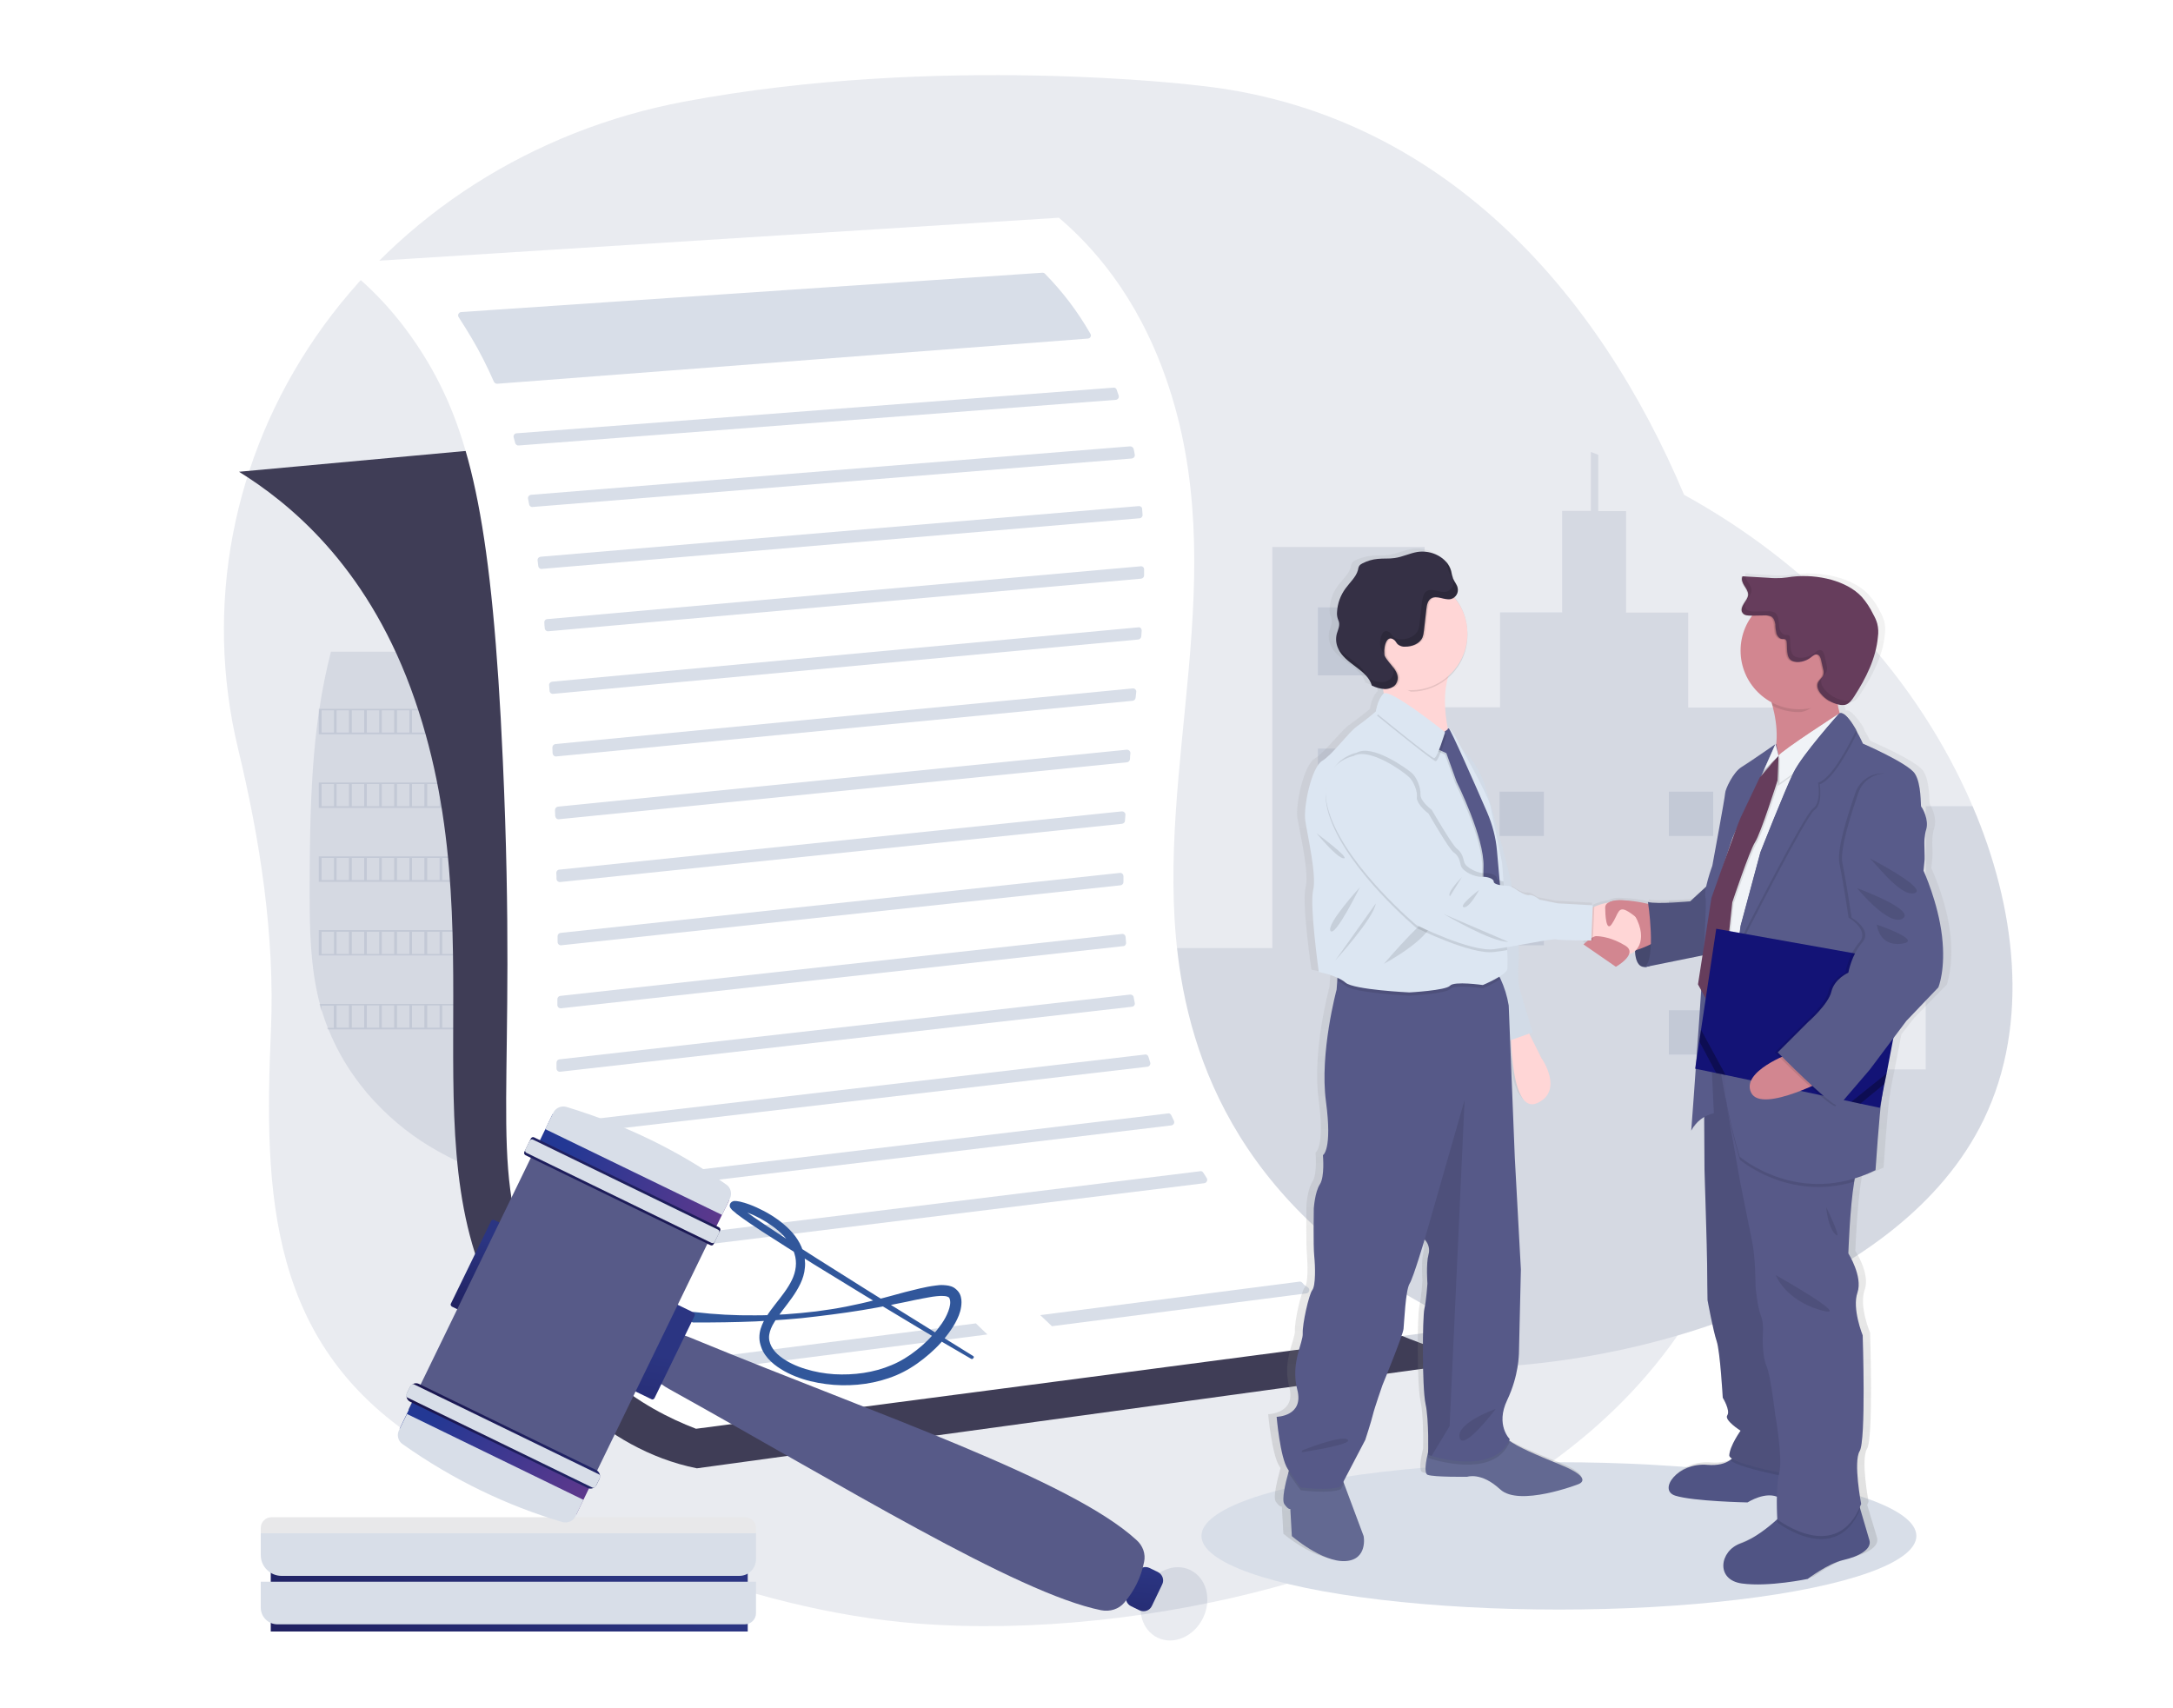 <?xml version="1.0" encoding="utf-8"?>
<!-- Generator: Adobe Illustrator 21.1.0, SVG Export Plug-In . SVG Version: 6.00 Build 0)  -->
<svg version="1.1" id="Layer_1" xmlns="http://www.w3.org/2000/svg" xmlns:xlink="http://www.w3.org/1999/xlink" x="0px" y="0px"
	 viewBox="0 0 1000 786" style="enable-background:new 0 0 1000 786;" xml:space="preserve">
<style type="text/css">
	.st0{opacity:0.1;fill:#20386D;enable-background:new    ;}
	.st1{fill:#F2F2F2;}
	.st2{fill:#CCCCCC;}
	.st3{fill:#F4F7FA;}
	.st4{fill:#D0CDE1;}
	.st5{fill:#8985A8;}
	.st6{fill:#3F3D56;}
	.st7{fill:#E6E6E6;}
	.st8{fill:#DBDBDD;}
	.st9{fill:#FFFFFF;}
	.st10{fill:#F0F0F4;}
	.st11{fill:#20386D;}
	.st12{opacity:0.1;enable-background:new    ;}
	.st13{fill:#A8A8A8;}
	.st14{opacity:0.2;enable-background:new    ;}
	.st15{fill:#636780;}
	.st16{opacity:0.4;enable-background:new    ;}
	.st17{fill:#9196BF;}
	.st18{opacity:0.2;fill:#FFFFFF;enable-background:new    ;}
	.st19{opacity:0.1;fill:#FFFFFF;enable-background:new    ;}
	.st20{fill:#DCE0ED;}
	.st21{fill:none;}
	.st22{opacity:0.3;fill:#FFFFFF;enable-background:new    ;}
	.st23{fill:#D8DEE8;}
	.st24{opacity:0.5;fill:#FFFFFF;}
	.st25{fill:#97A6B7;}
	.st26{fill:url(#SVGID_1_);}
	.st27{fill:url(#SVGID_2_);}
	.st28{fill:url(#SVGID_3_);}
	.st29{fill:url(#SVGID_4_);}
	.st30{opacity:0.5;}
	.st31{fill:#31579B;}
	.st32{fill:url(#SVGID_5_);}
	.st33{fill:url(#SVGID_6_);}
	.st34{fill:url(#SVGID_7_);}
	.st35{fill:url(#SVGID_8_);}
	.st36{fill:url(#SVGID_9_);}
	.st37{fill:url(#SVGID_10_);}
	.st38{fill:url(#SVGID_11_);}
	.st39{fill:url(#SVGID_12_);}
	.st40{fill:url(#SVGID_13_);}
	.st41{opacity:0.3;fill:url(#SVGID_14_);}
	.st42{fill:url(#SVGID_15_);}
	.st43{fill:url(#SVGID_16_);}
	.st44{fill:url(#SVGID_17_);}
	.st45{fill:url(#SVGID_18_);}
	.st46{fill:url(#SVGID_19_);}
	.st47{opacity:0.3;fill:url(#SVGID_20_);}
	.st48{fill:url(#SVGID_21_);}
	.st49{opacity:0.1;fill:#131376;enable-background:new    ;}
	.st50{fill:url(#SVGID_22_);}
	.st51{fill:#585B8A;}
	.st52{fill:#636992;}
	.st53{fill:#FFD6D6;}
	.st54{fill:#DCE6F2;}
	.st55{opacity:5.000000e-02;enable-background:new    ;}
	.st56{fill:#565988;}
	.st57{fill:#505484;}
	.st58{fill:#575988;}
	.st59{fill:#D28690;}
	.st60{fill:#575989;}
	.st61{fill:#353045;}
	.st62{fill:#F0F3F7;}
	.st63{fill:#663D5C;}
	.st64{fill:#131376;}
	.st65{opacity:0.3;enable-background:new    ;}
	.st66{opacity:0.15;}
	.st67{opacity:0.26;}
	.st68{fill:#575A89;}
	.st69{fill:none;stroke:#FFFFFF;stroke-width:7;stroke-miterlimit:10;}
	.st70{fill:#FFB8B8;}
	.st71{fill:#2F2E41;}
	.st72{fill:#2B478B;}
	.st73{fill:#FFFFFF;fill-opacity:0;}
	.st74{fill:#FAFAFB;fill-opacity:4.761905e-02;}
	.st75{fill:#F4F6F7;fill-opacity:9.523810e-02;}
	.st76{fill:#EFF1F3;fill-opacity:0.143;}
	.st77{fill:#E9ECEF;fill-opacity:0.191;}
	.st78{fill:#E4E7EB;fill-opacity:0.238;}
	.st79{fill:#DEE3E7;fill-opacity:0.286;}
	.st80{fill:#D9DEE3;fill-opacity:0.333;}
	.st81{fill:#D4D9DF;fill-opacity:0.381;}
	.st82{fill:#CED5DB;fill-opacity:0.429;}
	.st83{fill:#C9D0D7;fill-opacity:0.476;}
	.st84{fill:#C3CBD3;fill-opacity:0.524;}
	.st85{fill:#BEC6CF;fill-opacity:0.571;}
	.st86{fill:#B8C2CB;fill-opacity:0.619;}
	.st87{fill:#B3BDC7;fill-opacity:0.667;}
	.st88{fill:#AEB8C3;fill-opacity:0.714;}
	.st89{fill:#A8B4BF;fill-opacity:0.762;}
	.st90{fill:#A3AFBB;fill-opacity:0.809;}
	.st91{fill:#9DAAB7;fill-opacity:0.857;}
	.st92{fill:#98A5B3;fill-opacity:0.905;}
	.st93{fill:#92A1AF;fill-opacity:0.952;}
	.st94{fill:#8D9CAB;}
	.st95{fill:url(#SVGID_23_);}
	.st96{fill:url(#SVGID_24_);}
	.st97{fill:#E8E8EA;}
	.st98{fill:url(#SVGID_25_);}
	.st99{fill:#575A88;}
	.st100{fill:url(#SVGID_26_);}
	.st101{fill:url(#SVGID_27_);}
	.st102{fill:url(#SVGID_28_);}
	.st103{fill:url(#SVGID_29_);}
	.st104{fill:url(#SVGID_30_);}
	.st105{fill:url(#SVGID_31_);}
	.st106{fill:url(#SVGID_32_);}
	.st107{fill:url(#SVGID_33_);}
	.st108{fill:url(#SVGID_34_);}
	.st109{fill:url(#SVGID_35_);}
	.st110{fill:url(#SVGID_36_);}
	.st111{fill:url(#SVGID_37_);}
	.st112{fill:url(#SVGID_38_);}
	.st113{fill:url(#SVGID_39_);}
	.st114{fill:url(#SVGID_40_);}
	.st115{fill:url(#SVGID_41_);}
	.st116{fill:url(#SVGID_42_);}
	.st117{fill:url(#SVGID_43_);}
	.st118{fill:url(#SVGID_44_);}
	.st119{fill:url(#SVGID_45_);}
	.st120{fill:url(#SVGID_46_);}
	.st121{fill:url(#SVGID_47_);}
	.st122{fill:url(#SVGID_48_);}
	.st123{fill:url(#SVGID_49_);}
	.st124{fill:url(#SVGID_50_);}
	.st125{fill:url(#SVGID_51_);}
	.st126{fill:url(#SVGID_52_);}
	.st127{fill:url(#SVGID_53_);}
	.st128{fill:url(#SVGID_54_);}
	.st129{fill:url(#SVGID_55_);}
	.st130{fill:url(#SVGID_56_);}
	.st131{fill:url(#SVGID_57_);}
	.st132{fill:url(#SVGID_58_);}
	.st133{fill:url(#SVGID_59_);}
	.st134{fill:url(#SVGID_60_);}
	.st135{fill:url(#SVGID_61_);}
	.st136{fill:url(#SVGID_62_);}
	.st137{fill:url(#SVGID_63_);}
	.st138{fill:url(#SVGID_64_);}
	.st139{fill:#878787;}
	.st140{fill:#323657;}
	.st141{fill:#EEA987;}
	.st142{fill:#EFAA88;}
	.st143{fill:#EEA886;}
	.st144{fill:#3A3F47;}
	.st145{fill:#A77860;}
	.st146{fill:#16202E;}
	.st147{fill:#E6DFDD;}
	.st148{fill:#FFC055;}
	.st149{fill:#875835;}
	.st150{fill:#5E8FDF;}
	.st151{fill:#486EAB;}
	.st152{fill:#689FF7;}
	.st153{fill:url(#SVGID_65_);}
	.st154{fill:url(#SVGID_66_);}
	.st155{opacity:0.72;fill:#E0E0E0;}
	.st156{fill:#5C5049;}
	.st157{fill:#C9C5B4;}
	.st158{fill:#292C47;}
	.st159{fill:#D4C3BD;}
	.st160{fill:#DE9673;}
	.st161{fill:#E6D3CC;}
	.st162{fill:#DED1C5;}
	.st163{fill:#BC8551;}
	.st164{opacity:0.72;fill:#FFFFFF;}
	.st165{fill:#807066;}
	.st166{fill:#E0E0E0;}
	.st167{fill:#35488B;}
	.st168{fill:url(#SVGID_67_);}
	.st169{filter:url(#Adobe_OpacityMaskFilter);}
	.st170{filter:url(#Adobe_OpacityMaskFilter_1_);}
	.st171{mask:url(#SVGID_68_);fill:url(#SVGID_69_);}
	.st172{fill:url(#SVGID_70_);}
	.st173{fill:url(#SVGID_71_);}
	.st174{fill:url(#SVGID_72_);}
	.st175{fill:url(#SVGID_73_);}
	.st176{fill:url(#SVGID_74_);}
	.st177{fill:url(#SVGID_75_);}
	.st178{fill:url(#SVGID_76_);}
	.st179{fill:#FFC655;}
	.st180{fill:#FFBC55;}
	.st181{fill:#FFA655;}
	.st182{fill:#7A7E93;}
	.st183{fill:#E8945B;}
	.st184{fill:#163560;}
	.st185{fill:#233862;}
	.st186{fill:#FFB27D;}
	.st187{fill:#591D4B;}
	.st188{fill:#ED985F;}
	.st189{fill:#20386D;enable-background:new    ;}
	.st190{fill:#EBF2F9;}
	.st191{fill:#FDA57D;}
	.st192{fill:#1F396D;}
	.st193{fill:#C4C4C6;}
	.st194{fill:#2E3552;}
	.st195{fill:#F3AD55;}
	.st196{fill:#FBDCA3;}
	.st197{fill:#383F4D;}
	.st198{fill-rule:evenodd;clip-rule:evenodd;fill:#BFCCE8;}
	.st199{fill-rule:evenodd;clip-rule:evenodd;fill:#90A9D5;}
	.st200{fill-rule:evenodd;clip-rule:evenodd;fill:#B6C7E6;}
	.st201{fill-rule:evenodd;clip-rule:evenodd;fill:#E6E4EB;}
	.st202{fill-rule:evenodd;clip-rule:evenodd;fill:#0F1630;stroke:#0E1632;stroke-width:0.216;stroke-miterlimit:22.926;}
	.st203{fill-rule:evenodd;clip-rule:evenodd;fill:#CEC9D0;}
	.st204{fill-rule:evenodd;clip-rule:evenodd;fill:#FFFFFF;}
	.st205{fill-rule:evenodd;clip-rule:evenodd;fill:#E8685B;}
	.st206{fill-rule:evenodd;clip-rule:evenodd;fill:#0F1630;}
	.st207{fill-rule:evenodd;clip-rule:evenodd;fill:#3D4155;}
	.st208{fill-rule:evenodd;clip-rule:evenodd;fill:#545A6C;}
	.st209{fill-rule:evenodd;clip-rule:evenodd;fill:#F4AD85;}
	.st210{fill-rule:evenodd;clip-rule:evenodd;fill:#ED9072;}
	.st211{fill-rule:evenodd;clip-rule:evenodd;fill:#0E1632;}
	.st212{fill-rule:evenodd;clip-rule:evenodd;fill:#010518;}
	.st213{fill-rule:evenodd;clip-rule:evenodd;fill:#05304B;}
	.st214{fill-rule:evenodd;clip-rule:evenodd;fill:#0076BD;}
	.st215{fill-rule:evenodd;clip-rule:evenodd;fill:#171C3A;}
	.st216{fill-rule:evenodd;clip-rule:evenodd;fill:#C9C4D1;}
	.st217{fill-rule:evenodd;clip-rule:evenodd;fill:#1C2344;}
	.st218{fill-rule:evenodd;clip-rule:evenodd;fill:#101937;}
	.st219{fill-rule:evenodd;clip-rule:evenodd;fill:#383D5D;}
	.st220{fill-rule:evenodd;clip-rule:evenodd;fill:#01020E;}
	.st221{fill-rule:evenodd;clip-rule:evenodd;fill:#DFF0F2;}
	.st222{fill-rule:evenodd;clip-rule:evenodd;fill:#004A82;}
	.st223{fill-rule:evenodd;clip-rule:evenodd;fill:#E74D91;}
	.st224{fill-rule:evenodd;clip-rule:evenodd;fill:#B92F6D;}
	.st225{fill-rule:evenodd;clip-rule:evenodd;fill:#A8A6B5;}
	.st226{fill-rule:evenodd;clip-rule:evenodd;fill:#96929F;}
	.st227{fill-rule:evenodd;clip-rule:evenodd;fill:#F0EEF0;}
	.st228{fill-rule:evenodd;clip-rule:evenodd;fill:#D2CED6;}
	.st229{fill-rule:evenodd;clip-rule:evenodd;fill:#484E6A;}
	
		.st230{fill:url(#SVGID_77_);stroke:#000000;stroke-width:0.202;stroke-linecap:round;stroke-linejoin:round;stroke-miterlimit:10;}
	
		.st231{fill:url(#SVGID_78_);stroke:#000000;stroke-width:0.202;stroke-linecap:round;stroke-linejoin:round;stroke-miterlimit:10;}
	.st232{opacity:0.4;}
	.st233{opacity:0.7;}
	.st234{fill:#F0F0F0;}
	
		.st235{fill:url(#SVGID_79_);stroke:#000000;stroke-width:0.202;stroke-linecap:round;stroke-linejoin:round;stroke-miterlimit:10;}
	
		.st236{fill:url(#SVGID_80_);stroke:#000000;stroke-width:0.202;stroke-linecap:round;stroke-linejoin:round;stroke-miterlimit:10;}
	
		.st237{fill:url(#SVGID_81_);stroke:#000000;stroke-width:0.101;stroke-linecap:round;stroke-linejoin:round;stroke-miterlimit:10;}
	.st238{opacity:0.5;fill:url(#SVGID_82_);}
	.st239{opacity:0.5;fill:url(#SVGID_83_);}
	.st240{opacity:0.5;fill:url(#SVGID_84_);}
	.st241{opacity:0.5;fill:url(#SVGID_85_);}
	.st242{fill:#6E3200;}
	
		.st243{fill:url(#SVGID_86_);stroke:#000000;stroke-width:0.202;stroke-linecap:round;stroke-linejoin:round;stroke-miterlimit:10;}
	
		.st244{fill:url(#SVGID_87_);stroke:#000000;stroke-width:0.202;stroke-linecap:round;stroke-linejoin:round;stroke-miterlimit:10;}
	
		.st245{fill:url(#SVGID_88_);stroke:#000000;stroke-width:0.202;stroke-linecap:round;stroke-linejoin:round;stroke-miterlimit:10;}
	
		.st246{fill:url(#SVGID_89_);stroke:#000000;stroke-width:0.202;stroke-linecap:round;stroke-linejoin:round;stroke-miterlimit:10;}
	
		.st247{fill:url(#SVGID_90_);stroke:#000000;stroke-width:0.202;stroke-linecap:round;stroke-linejoin:round;stroke-miterlimit:10;}
	.st248{opacity:0.7;fill:url(#SVGID_91_);}
	
		.st249{fill:url(#SVGID_92_);stroke:#000000;stroke-width:0.202;stroke-linecap:round;stroke-linejoin:round;stroke-miterlimit:10;}
	
		.st250{fill:url(#SVGID_93_);stroke:#000000;stroke-width:0.202;stroke-linecap:round;stroke-linejoin:round;stroke-miterlimit:10;}
	.st251{opacity:0.7;fill:url(#SVGID_94_);}
	
		.st252{fill:url(#SVGID_95_);stroke:#000000;stroke-width:0.202;stroke-linecap:round;stroke-linejoin:round;stroke-miterlimit:10;}
	.st253{fill:url(#SVGID_96_);stroke:#323232;stroke-width:0.202;stroke-miterlimit:10;}
	.st254{fill:url(#SVGID_97_);}
	
		.st255{fill:url(#SVGID_98_);stroke:#000000;stroke-width:0.202;stroke-linecap:round;stroke-linejoin:round;stroke-miterlimit:10;}
	.st256{opacity:0.7;fill:url(#SVGID_99_);}
	
		.st257{fill:url(#SVGID_100_);stroke:#000000;stroke-width:0.202;stroke-linecap:round;stroke-linejoin:round;stroke-miterlimit:10;}
	
		.st258{fill:url(#SVGID_101_);stroke:#000000;stroke-width:0.202;stroke-linecap:round;stroke-linejoin:round;stroke-miterlimit:10;}
	.st259{fill:url(#SVGID_102_);}
	
		.st260{fill:url(#SVGID_103_);stroke:#6E3200;stroke-width:0.202;stroke-linecap:round;stroke-linejoin:round;stroke-miterlimit:10;}
	.st261{fill:url(#SVGID_104_);}
	.st262{fill:url(#SVGID_105_);}
	.st263{fill:url(#SVGID_106_);}
	.st264{fill:url(#SVGID_107_);}
	.st265{fill:url(#SVGID_108_);}
	.st266{fill:url(#SVGID_109_);}
	.st267{fill:url(#SVGID_110_);}
	.st268{fill:url(#SVGID_111_);}
	.st269{fill:url(#SVGID_112_);}
	.st270{fill:url(#SVGID_113_);}
	.st271{fill:url(#SVGID_114_);}
	.st272{fill:none;stroke:#670014;stroke-width:0.202;stroke-linecap:round;stroke-linejoin:round;stroke-miterlimit:10;}
	
		.st273{fill:url(#SVGID_115_);stroke:#000000;stroke-width:0.202;stroke-linecap:round;stroke-linejoin:round;stroke-miterlimit:10;}
	.st274{opacity:0.5;fill:url(#SVGID_116_);}
	
		.st275{fill:url(#SVGID_117_);stroke:#000000;stroke-width:0.202;stroke-linecap:round;stroke-linejoin:round;stroke-miterlimit:10;}
	.st276{fill:url(#SVGID_118_);}
	.st277{opacity:0.5;fill:url(#SVGID_119_);}
	.st278{fill:url(#SVGID_120_);}
	.st279{fill:url(#SVGID_121_);}
	.st280{fill:url(#SVGID_122_);}
	.st281{fill:url(#SVGID_123_);}
	.st282{fill:url(#SVGID_124_);}
	.st283{fill:url(#SVGID_125_);}
	.st284{fill:url(#SVGID_126_);}
	.st285{fill:url(#SVGID_127_);}
	
		.st286{fill:url(#SVGID_128_);stroke:#000000;stroke-width:0.202;stroke-linecap:round;stroke-linejoin:round;stroke-miterlimit:10;}
	.st287{opacity:0.7;fill:url(#SVGID_129_);}
	
		.st288{fill:url(#SVGID_130_);stroke:#000000;stroke-width:0.202;stroke-linecap:round;stroke-linejoin:round;stroke-miterlimit:10;}
	.st289{fill:url(#SVGID_131_);stroke:#323232;stroke-width:0.202;stroke-miterlimit:10;}
	.st290{fill:url(#SVGID_132_);}
	
		.st291{fill:url(#SVGID_133_);stroke:#000000;stroke-width:0.202;stroke-linecap:round;stroke-linejoin:round;stroke-miterlimit:10;}
	.st292{opacity:0.5;fill:url(#SVGID_134_);}
	
		.st293{fill:url(#SVGID_135_);stroke:#000000;stroke-width:0.202;stroke-linecap:round;stroke-linejoin:round;stroke-miterlimit:10;}
	.st294{fill:url(#SVGID_136_);}
	.st295{opacity:0.5;fill:url(#SVGID_137_);}
	.st296{fill:url(#SVGID_138_);}
	.st297{fill:url(#SVGID_139_);}
	.st298{fill:url(#SVGID_140_);}
	.st299{fill:url(#SVGID_141_);}
	.st300{fill:url(#SVGID_142_);}
	.st301{fill:url(#SVGID_143_);}
	.st302{fill:url(#SVGID_144_);}
	.st303{fill:url(#SVGID_145_);}
	
		.st304{fill:url(#SVGID_146_);stroke:#000000;stroke-width:0.202;stroke-linecap:round;stroke-linejoin:round;stroke-miterlimit:10;}
	.st305{opacity:0.7;fill:url(#SVGID_147_);}
	
		.st306{fill:url(#SVGID_148_);stroke:#000000;stroke-width:0.202;stroke-linecap:round;stroke-linejoin:round;stroke-miterlimit:10;}
	
		.st307{fill:url(#SVGID_149_);stroke:#000000;stroke-width:0.202;stroke-linecap:round;stroke-linejoin:round;stroke-miterlimit:10;}
	.st308{fill:url(#SVGID_150_);stroke:#323232;stroke-width:0.202;stroke-miterlimit:10;}
	.st309{fill:url(#SVGID_151_);}
	
		.st310{fill:url(#SVGID_152_);stroke:#000000;stroke-width:0.202;stroke-linecap:round;stroke-linejoin:round;stroke-miterlimit:10;}
	.st311{opacity:0.7;fill:url(#SVGID_153_);}
	
		.st312{fill:url(#SVGID_154_);stroke:#000000;stroke-width:0.202;stroke-linecap:round;stroke-linejoin:round;stroke-miterlimit:10;}
	
		.st313{fill:url(#SVGID_155_);stroke:#000000;stroke-width:0.202;stroke-linecap:round;stroke-linejoin:round;stroke-miterlimit:10;}
	.st314{opacity:0.7;fill:url(#SVGID_156_);}
	
		.st315{fill:url(#SVGID_157_);stroke:#000000;stroke-width:0.202;stroke-linecap:round;stroke-linejoin:round;stroke-miterlimit:10;}
	.st316{fill:url(#SVGID_158_);stroke:#323232;stroke-width:0.202;stroke-miterlimit:10;}
	.st317{fill:url(#SVGID_159_);}
	
		.st318{fill:url(#SVGID_160_);stroke:#000000;stroke-width:0.202;stroke-linecap:round;stroke-linejoin:round;stroke-miterlimit:10;}
	.st319{opacity:0.7;fill:url(#SVGID_161_);}
	
		.st320{fill:url(#SVGID_162_);stroke:#000000;stroke-width:0.202;stroke-linecap:round;stroke-linejoin:round;stroke-miterlimit:10;}
	
		.st321{fill:url(#SVGID_163_);stroke:#000000;stroke-width:0.202;stroke-linecap:round;stroke-linejoin:round;stroke-miterlimit:10;}
	
		.st322{fill:url(#SVGID_164_);stroke:#000000;stroke-width:0.202;stroke-linecap:round;stroke-linejoin:round;stroke-miterlimit:10;}
	
		.st323{fill:url(#SVGID_165_);stroke:#000000;stroke-width:0.202;stroke-linecap:round;stroke-linejoin:round;stroke-miterlimit:10;}
	.st324{fill:url(#SVGID_166_);}
	.st325{fill:url(#SVGID_167_);}
	.st326{fill:url(#SVGID_168_);}
	.st327{opacity:0.6;fill:url(#SVGID_169_);}
	.st328{opacity:0.4;fill:url(#SVGID_170_);}
	
		.st329{fill:url(#SVGID_171_);stroke:#000000;stroke-width:0.202;stroke-linecap:round;stroke-linejoin:round;stroke-miterlimit:10;}
	.st330{opacity:0.5;fill:url(#SVGID_172_);}
	
		.st331{fill:url(#SVGID_173_);stroke:#000000;stroke-width:0.202;stroke-linecap:round;stroke-linejoin:round;stroke-miterlimit:10;}
	.st332{fill:url(#SVGID_174_);}
	.st333{fill:url(#SVGID_175_);}
	.st334{fill:url(#SVGID_176_);}
	.st335{fill:url(#SVGID_177_);}
	.st336{fill:url(#SVGID_178_);}
	.st337{fill:url(#SVGID_179_);}
	.st338{fill:url(#SVGID_180_);}
	.st339{fill:url(#SVGID_181_);}
	.st340{fill:url(#SVGID_182_);}
	.st341{fill:url(#SVGID_183_);}
	.st342{opacity:0.6;fill:url(#SVGID_184_);}
	
		.st343{fill:url(#SVGID_185_);stroke:#000000;stroke-width:0.202;stroke-linecap:round;stroke-linejoin:round;stroke-miterlimit:10;}
	
		.st344{fill:url(#SVGID_186_);stroke:#000000;stroke-width:0.202;stroke-linecap:round;stroke-linejoin:round;stroke-miterlimit:10;}
	
		.st345{fill:url(#SVGID_187_);stroke:#000000;stroke-width:0.202;stroke-linecap:round;stroke-linejoin:round;stroke-miterlimit:10;}
	
		.st346{fill:url(#SVGID_188_);stroke:#000000;stroke-width:0.202;stroke-linecap:round;stroke-linejoin:round;stroke-miterlimit:10;}
	
		.st347{fill:url(#SVGID_189_);stroke:#000000;stroke-width:0.202;stroke-linecap:round;stroke-linejoin:round;stroke-miterlimit:10;}
	
		.st348{fill:url(#SVGID_190_);stroke:#000000;stroke-width:0.202;stroke-linecap:round;stroke-linejoin:round;stroke-miterlimit:10;}
	
		.st349{fill:url(#SVGID_191_);stroke:#000000;stroke-width:0.202;stroke-linecap:round;stroke-linejoin:round;stroke-miterlimit:10;}
	.st350{opacity:0.5;fill:url(#SVGID_192_);}
	
		.st351{fill:url(#SVGID_193_);stroke:#000000;stroke-width:0.202;stroke-linecap:round;stroke-linejoin:round;stroke-miterlimit:10;}
	.st352{fill:url(#SVGID_194_);}
	.st353{opacity:0.5;fill:url(#SVGID_195_);}
	.st354{fill:url(#SVGID_196_);}
	.st355{fill:url(#SVGID_197_);}
	.st356{fill:url(#SVGID_198_);}
	.st357{fill:url(#SVGID_199_);}
	.st358{fill:url(#SVGID_200_);}
	.st359{fill:url(#SVGID_201_);}
	.st360{fill:url(#SVGID_202_);}
	.st361{fill:url(#SVGID_203_);}
	
		.st362{fill:url(#SVGID_204_);stroke:#000000;stroke-width:0.202;stroke-linecap:round;stroke-linejoin:round;stroke-miterlimit:10;}
	.st363{opacity:0.5;fill:url(#SVGID_205_);}
	
		.st364{fill:url(#SVGID_206_);stroke:#000000;stroke-width:0.202;stroke-linecap:round;stroke-linejoin:round;stroke-miterlimit:10;}
	.st365{fill:url(#SVGID_207_);}
	.st366{opacity:0.5;fill:url(#SVGID_208_);}
	.st367{fill:url(#SVGID_209_);}
	.st368{fill:url(#SVGID_210_);}
	.st369{fill:url(#SVGID_211_);}
	.st370{fill:url(#SVGID_212_);}
	.st371{fill:url(#SVGID_213_);}
	.st372{fill:url(#SVGID_214_);}
	.st373{fill:url(#SVGID_215_);}
	.st374{fill:url(#SVGID_216_);}
	
		.st375{fill:url(#SVGID_217_);stroke:#000000;stroke-width:0.202;stroke-linecap:round;stroke-linejoin:round;stroke-miterlimit:10;}
	
		.st376{fill:url(#SVGID_218_);stroke:#000000;stroke-width:0.202;stroke-linecap:round;stroke-linejoin:round;stroke-miterlimit:10;}
	
		.st377{fill:url(#SVGID_219_);stroke:#000000;stroke-width:0.202;stroke-linecap:round;stroke-linejoin:round;stroke-miterlimit:10;}
	.st378{opacity:0.5;fill:url(#SVGID_220_);}
	
		.st379{fill:url(#SVGID_221_);stroke:#000000;stroke-width:0.202;stroke-linecap:round;stroke-linejoin:round;stroke-miterlimit:10;}
	.st380{fill:url(#SVGID_222_);}
	.st381{opacity:0.5;fill:url(#SVGID_223_);}
	.st382{fill:url(#SVGID_224_);}
	.st383{fill:url(#SVGID_225_);}
	.st384{fill:url(#SVGID_226_);}
	.st385{fill:url(#SVGID_227_);}
	.st386{fill:url(#SVGID_228_);}
	.st387{fill:url(#SVGID_229_);}
	.st388{fill:url(#SVGID_230_);}
	.st389{fill:url(#SVGID_231_);}
	.st390{clip-path:url(#SVGID_233_);}
	.st391{fill:#9B0005;}
	
		.st392{fill:url(#SVGID_238_);stroke:#000000;stroke-width:9.756200e-02;stroke-linecap:round;stroke-linejoin:round;stroke-miterlimit:10;}
	.st393{fill:#1D1D1B;}
	.st394{opacity:0.5;fill:url(#SVGID_239_);}
	
		.st395{fill:url(#SVGID_240_);stroke:#000000;stroke-width:9.756200e-02;stroke-linecap:round;stroke-linejoin:round;stroke-miterlimit:10;}
	
		.st396{fill:url(#SVGID_241_);stroke:#000000;stroke-width:9.756200e-02;stroke-linecap:round;stroke-linejoin:round;stroke-miterlimit:10;}
	
		.st397{fill:url(#SVGID_242_);stroke:#000000;stroke-width:9.756200e-02;stroke-linecap:round;stroke-linejoin:round;stroke-miterlimit:10;}
	
		.st398{fill:url(#SVGID_243_);stroke:#000000;stroke-width:9.756200e-02;stroke-linecap:round;stroke-linejoin:round;stroke-miterlimit:10;}
	
		.st399{fill:url(#SVGID_244_);stroke:#000000;stroke-width:9.756200e-02;stroke-linecap:round;stroke-linejoin:round;stroke-miterlimit:10;}
	
		.st400{fill:url(#SVGID_245_);stroke:#000000;stroke-width:9.756200e-02;stroke-linecap:round;stroke-linejoin:round;stroke-miterlimit:10;}
	
		.st401{fill:url(#SVGID_246_);stroke:#000000;stroke-width:9.756200e-02;stroke-linecap:round;stroke-linejoin:round;stroke-miterlimit:10;}
	
		.st402{fill:url(#SVGID_247_);stroke:#000000;stroke-width:9.756200e-02;stroke-linecap:round;stroke-linejoin:round;stroke-miterlimit:10;}
	
		.st403{fill:url(#SVGID_248_);stroke:#000000;stroke-width:9.756200e-02;stroke-linecap:round;stroke-linejoin:round;stroke-miterlimit:10;}
	
		.st404{fill:url(#SVGID_249_);stroke:#000000;stroke-width:9.756200e-02;stroke-linecap:round;stroke-linejoin:round;stroke-miterlimit:10;}
	
		.st405{fill:url(#SVGID_250_);stroke:#000000;stroke-width:9.756200e-02;stroke-linecap:round;stroke-linejoin:round;stroke-miterlimit:10;}
	
		.st406{fill:url(#SVGID_251_);stroke:#000000;stroke-width:9.756200e-02;stroke-linecap:round;stroke-linejoin:round;stroke-miterlimit:10;}
	
		.st407{fill:url(#SVGID_252_);stroke:#000000;stroke-width:9.756200e-02;stroke-linecap:round;stroke-linejoin:round;stroke-miterlimit:10;}
	
		.st408{fill:url(#SVGID_253_);stroke:#000000;stroke-width:9.756200e-02;stroke-linecap:round;stroke-linejoin:round;stroke-miterlimit:10;}
	
		.st409{fill:url(#SVGID_254_);stroke:#000000;stroke-width:9.756200e-02;stroke-linecap:round;stroke-linejoin:round;stroke-miterlimit:10;}
	
		.st410{fill:url(#SVGID_255_);stroke:#000000;stroke-width:9.756200e-02;stroke-linecap:round;stroke-linejoin:round;stroke-miterlimit:10;}
	
		.st411{fill:url(#SVGID_256_);stroke:#000000;stroke-width:9.756200e-02;stroke-linecap:round;stroke-linejoin:round;stroke-miterlimit:10;}
	
		.st412{fill:url(#SVGID_257_);stroke:#000000;stroke-width:9.756200e-02;stroke-linecap:round;stroke-linejoin:round;stroke-miterlimit:10;}
	
		.st413{fill:url(#SVGID_258_);stroke:#000000;stroke-width:9.756200e-02;stroke-linecap:round;stroke-linejoin:round;stroke-miterlimit:10;}
	
		.st414{fill:url(#SVGID_259_);stroke:#000000;stroke-width:9.756200e-02;stroke-linecap:round;stroke-linejoin:round;stroke-miterlimit:10;}
	
		.st415{fill:url(#SVGID_260_);stroke:#000000;stroke-width:9.756200e-02;stroke-linecap:round;stroke-linejoin:round;stroke-miterlimit:10;}
	
		.st416{fill:url(#SVGID_261_);stroke:#000000;stroke-width:9.756200e-02;stroke-linecap:round;stroke-linejoin:round;stroke-miterlimit:10;}
	
		.st417{fill:url(#SVGID_262_);stroke:#000000;stroke-width:9.756200e-02;stroke-linecap:round;stroke-linejoin:round;stroke-miterlimit:10;}
	
		.st418{fill:url(#SVGID_263_);stroke:#000000;stroke-width:9.756200e-02;stroke-linecap:round;stroke-linejoin:round;stroke-miterlimit:10;}
	
		.st419{fill:url(#SVGID_264_);stroke:#000000;stroke-width:9.756200e-02;stroke-linecap:round;stroke-linejoin:round;stroke-miterlimit:10;}
	
		.st420{fill:url(#SVGID_265_);stroke:#000000;stroke-width:9.756200e-02;stroke-linecap:round;stroke-linejoin:round;stroke-miterlimit:10;}
	
		.st421{fill:url(#SVGID_266_);stroke:#000000;stroke-width:9.756200e-02;stroke-linecap:round;stroke-linejoin:round;stroke-miterlimit:10;}
	
		.st422{fill:url(#SVGID_267_);stroke:#000000;stroke-width:9.756200e-02;stroke-linecap:round;stroke-linejoin:round;stroke-miterlimit:10;}
	
		.st423{fill:url(#SVGID_268_);stroke:#000000;stroke-width:9.756200e-02;stroke-linecap:round;stroke-linejoin:round;stroke-miterlimit:10;}
	
		.st424{fill:url(#SVGID_269_);stroke:#000000;stroke-width:9.756200e-02;stroke-linecap:round;stroke-linejoin:round;stroke-miterlimit:10;}
	
		.st425{fill:url(#SVGID_270_);stroke:#000000;stroke-width:9.756200e-02;stroke-linecap:round;stroke-linejoin:round;stroke-miterlimit:10;}
	.st426{fill:url(#SVGID_271_);}
	.st427{fill:url(#SVGID_272_);}
	.st428{fill:url(#SVGID_273_);}
	.st429{fill:url(#SVGID_274_);}
	.st430{fill:url(#SVGID_275_);}
	.st431{opacity:0.5;fill:url(#SVGID_276_);}
	.st432{opacity:0.8;fill:url(#SVGID_277_);}
	.st433{opacity:0.8;fill:url(#SVGID_278_);}
	.st434{opacity:0.8;fill:url(#SVGID_279_);}
	.st435{opacity:0.8;fill:url(#SVGID_280_);}
	.st436{opacity:0.8;fill:url(#SVGID_281_);}
	.st437{opacity:0.8;fill:url(#SVGID_282_);}
	.st438{opacity:0.8;fill:url(#SVGID_283_);}
	
		.st439{fill:url(#SVGID_284_);stroke:#000000;stroke-width:0.101;stroke-linecap:round;stroke-linejoin:round;stroke-miterlimit:10;}
	
		.st440{fill:url(#SVGID_285_);stroke:#000000;stroke-width:0.101;stroke-linecap:round;stroke-linejoin:round;stroke-miterlimit:10;}
	
		.st441{fill:url(#SVGID_286_);stroke:#000000;stroke-width:0.101;stroke-linecap:round;stroke-linejoin:round;stroke-miterlimit:10;}
	
		.st442{fill:url(#SVGID_287_);stroke:#000000;stroke-width:0.101;stroke-linecap:round;stroke-linejoin:round;stroke-miterlimit:10;}
	.st443{fill:url(#SVGID_288_);}
	
		.st444{fill:url(#SVGID_289_);stroke:#000000;stroke-width:0.101;stroke-linecap:round;stroke-linejoin:round;stroke-miterlimit:10;}
	
		.st445{fill:url(#SVGID_290_);stroke:#000000;stroke-width:0.202;stroke-linecap:round;stroke-linejoin:round;stroke-miterlimit:10;}
	.st446{opacity:0.6;}
	.st447{fill:url(#SVGID_291_);}
	
		.st448{fill:url(#SVGID_292_);stroke:#000000;stroke-width:0.101;stroke-linecap:round;stroke-linejoin:round;stroke-miterlimit:10;}
	
		.st449{fill:url(#SVGID_293_);stroke:#000000;stroke-width:0.202;stroke-linecap:round;stroke-linejoin:round;stroke-miterlimit:10;}
	.st450{opacity:0.7;fill:url(#SVGID_294_);}
	.st451{fill:url(#SVGID_295_);}
	.st452{fill:url(#SVGID_296_);}
	.st453{fill:url(#SVGID_297_);}
	.st454{fill:url(#SVGID_298_);}
	
		.st455{fill:url(#SVGID_299_);stroke:#6E3200;stroke-width:0.221;stroke-linecap:round;stroke-linejoin:round;stroke-miterlimit:10;}
	
		.st456{fill:url(#SVGID_300_);stroke:#6E3200;stroke-width:0.221;stroke-linecap:round;stroke-linejoin:round;stroke-miterlimit:10;}
	.st457{fill:url(#SVGID_301_);}
	.st458{fill:url(#SVGID_302_);}
	.st459{fill:url(#SVGID_303_);}
	.st460{fill:url(#SVGID_304_);}
	.st461{fill:url(#SVGID_305_);}
	.st462{fill:url(#SVGID_306_);}
	.st463{fill:url(#SVGID_307_);}
	.st464{fill:url(#SVGID_308_);}
	.st465{fill:url(#SVGID_309_);}
	.st466{fill:url(#SVGID_310_);}
	.st467{fill:url(#SVGID_311_);}
	.st468{fill:url(#SVGID_312_);}
	.st469{fill:url(#SVGID_313_);}
	
		.st470{fill:url(#SVGID_314_);stroke:#000000;stroke-width:0.442;stroke-linecap:round;stroke-linejoin:round;stroke-miterlimit:10;}
	
		.st471{fill:url(#SVGID_315_);stroke:#000000;stroke-width:0.442;stroke-linecap:round;stroke-linejoin:round;stroke-miterlimit:10;}
	.st472{fill:#EC4800;stroke:#AF3004;stroke-width:0.442;stroke-linecap:round;stroke-linejoin:round;stroke-miterlimit:10;}
	.st473{fill:#EC4800;}
	
		.st474{fill:url(#SVGID_316_);stroke:#000000;stroke-width:0.442;stroke-linecap:round;stroke-linejoin:round;stroke-miterlimit:10;}
	
		.st475{fill:url(#SVGID_317_);stroke:#000000;stroke-width:0.442;stroke-linecap:round;stroke-linejoin:round;stroke-miterlimit:10;}
	.st476{fill:url(#SVGID_318_);}
	.st477{fill:url(#SVGID_319_);}
	.st478{fill:url(#SVGID_320_);}
	.st479{opacity:0.6;fill:url(#SVGID_321_);}
	.st480{opacity:0.4;fill:url(#SVGID_322_);}
	.st481{opacity:0.8;fill:url(#SVGID_323_);}
	.st482{opacity:0.4;fill:url(#SVGID_324_);}
	.st483{opacity:0.4;fill:url(#SVGID_325_);}
	.st484{opacity:0.6;fill:url(#SVGID_326_);}
	.st485{opacity:0.6;fill:url(#SVGID_327_);}
	.st486{opacity:0.5;fill:url(#SVGID_328_);}
	.st487{opacity:0.4;fill:url(#SVGID_329_);}
	.st488{opacity:0.2;fill:url(#SVGID_330_);}
	.st489{opacity:0.5;fill:url(#SVGID_331_);}
	.st490{opacity:0.8;fill:url(#SVGID_332_);}
	.st491{opacity:0.4;fill:url(#SVGID_333_);}
	.st492{opacity:0.2;fill:url(#SVGID_334_);}
	.st493{opacity:0.8;fill:url(#SVGID_335_);}
	.st494{opacity:0.8;fill:url(#SVGID_336_);}
	.st495{opacity:0.6;fill:url(#SVGID_337_);}
	.st496{opacity:0.4;fill:url(#SVGID_338_);}
	.st497{opacity:0.8;fill:url(#SVGID_339_);}
	.st498{opacity:0.4;fill:url(#SVGID_340_);}
	.st499{opacity:0.2;fill:url(#SVGID_341_);}
	.st500{opacity:0.5;fill:url(#SVGID_342_);}
	.st501{opacity:0.5;fill:url(#SVGID_343_);}
	.st502{opacity:0.7;fill:url(#SVGID_344_);}
	.st503{opacity:0.5;fill:url(#SVGID_345_);}
	
		.st504{fill:url(#SVGID_346_);stroke:#000000;stroke-width:0.101;stroke-linecap:round;stroke-linejoin:round;stroke-miterlimit:10;}
	.st505{opacity:0.8;fill:#FFFFFF;}
	
		.st506{fill:url(#SVGID_347_);stroke:#000000;stroke-width:0.101;stroke-linecap:round;stroke-linejoin:round;stroke-miterlimit:10;}
	.st507{opacity:0.5;fill:url(#SVGID_348_);}
	
		.st508{fill:url(#SVGID_349_);stroke:#000000;stroke-width:0.101;stroke-linecap:round;stroke-linejoin:round;stroke-miterlimit:10;}
	
		.st509{fill:url(#SVGID_350_);stroke:#000000;stroke-width:0.101;stroke-linecap:round;stroke-linejoin:round;stroke-miterlimit:10;}
	
		.st510{fill:url(#SVGID_351_);stroke:#000000;stroke-width:0.101;stroke-linecap:round;stroke-linejoin:round;stroke-miterlimit:10;}
	
		.st511{fill:url(#SVGID_352_);stroke:#000000;stroke-width:0.101;stroke-linecap:round;stroke-linejoin:round;stroke-miterlimit:10;}
	
		.st512{fill:url(#SVGID_353_);stroke:#000000;stroke-width:0.101;stroke-linecap:round;stroke-linejoin:round;stroke-miterlimit:10;}
	
		.st513{fill:url(#SVGID_354_);stroke:#000000;stroke-width:0.101;stroke-linecap:round;stroke-linejoin:round;stroke-miterlimit:10;}
	
		.st514{fill:url(#SVGID_355_);stroke:#000000;stroke-width:0.101;stroke-linecap:round;stroke-linejoin:round;stroke-miterlimit:10;}
	
		.st515{fill:url(#SVGID_356_);stroke:#000000;stroke-width:0.101;stroke-linecap:round;stroke-linejoin:round;stroke-miterlimit:10;}
	
		.st516{fill:url(#SVGID_357_);stroke:#000000;stroke-width:0.101;stroke-linecap:round;stroke-linejoin:round;stroke-miterlimit:10;}
	
		.st517{fill:url(#SVGID_358_);stroke:#000000;stroke-width:0.101;stroke-linecap:round;stroke-linejoin:round;stroke-miterlimit:10;}
	
		.st518{fill:url(#SVGID_359_);stroke:#000000;stroke-width:0.101;stroke-linecap:round;stroke-linejoin:round;stroke-miterlimit:10;}
	
		.st519{fill:url(#SVGID_360_);stroke:#000000;stroke-width:0.101;stroke-linecap:round;stroke-linejoin:round;stroke-miterlimit:10;}
	
		.st520{fill:url(#SVGID_361_);stroke:#000000;stroke-width:0.101;stroke-linecap:round;stroke-linejoin:round;stroke-miterlimit:10;}
	
		.st521{fill:url(#SVGID_362_);stroke:#000000;stroke-width:0.101;stroke-linecap:round;stroke-linejoin:round;stroke-miterlimit:10;}
	
		.st522{fill:url(#SVGID_363_);stroke:#000000;stroke-width:0.101;stroke-linecap:round;stroke-linejoin:round;stroke-miterlimit:10;}
	
		.st523{fill:url(#SVGID_364_);stroke:#000000;stroke-width:0.101;stroke-linecap:round;stroke-linejoin:round;stroke-miterlimit:10;}
	
		.st524{fill:url(#SVGID_365_);stroke:#000000;stroke-width:0.101;stroke-linecap:round;stroke-linejoin:round;stroke-miterlimit:10;}
	
		.st525{fill:url(#SVGID_366_);stroke:#000000;stroke-width:0.101;stroke-linecap:round;stroke-linejoin:round;stroke-miterlimit:10;}
	
		.st526{fill:url(#SVGID_367_);stroke:#000000;stroke-width:0.101;stroke-linecap:round;stroke-linejoin:round;stroke-miterlimit:10;}
	
		.st527{fill:url(#SVGID_368_);stroke:#000000;stroke-width:0.101;stroke-linecap:round;stroke-linejoin:round;stroke-miterlimit:10;}
	
		.st528{fill:url(#SVGID_369_);stroke:#000000;stroke-width:0.101;stroke-linecap:round;stroke-linejoin:round;stroke-miterlimit:10;}
	
		.st529{fill:url(#SVGID_370_);stroke:#000000;stroke-width:0.101;stroke-linecap:round;stroke-linejoin:round;stroke-miterlimit:10;}
	
		.st530{fill:url(#SVGID_371_);stroke:#000000;stroke-width:0.101;stroke-linecap:round;stroke-linejoin:round;stroke-miterlimit:10;}
	
		.st531{fill:url(#SVGID_372_);stroke:#000000;stroke-width:0.101;stroke-linecap:round;stroke-linejoin:round;stroke-miterlimit:10;}
	
		.st532{fill:url(#SVGID_373_);stroke:#000000;stroke-width:0.101;stroke-linecap:round;stroke-linejoin:round;stroke-miterlimit:10;}
	
		.st533{fill:url(#SVGID_374_);stroke:#000000;stroke-width:0.101;stroke-linecap:round;stroke-linejoin:round;stroke-miterlimit:10;}
	
		.st534{fill:url(#SVGID_375_);stroke:#000000;stroke-width:0.101;stroke-linecap:round;stroke-linejoin:round;stroke-miterlimit:10;}
	
		.st535{fill:url(#SVGID_376_);stroke:#000000;stroke-width:0.101;stroke-linecap:round;stroke-linejoin:round;stroke-miterlimit:10;}
	
		.st536{fill:url(#SVGID_377_);stroke:#000000;stroke-width:0.101;stroke-linecap:round;stroke-linejoin:round;stroke-miterlimit:10;}
	
		.st537{fill:url(#SVGID_378_);stroke:#000000;stroke-width:0.101;stroke-linecap:round;stroke-linejoin:round;stroke-miterlimit:10;}
	
		.st538{fill:url(#SVGID_379_);stroke:#000000;stroke-width:0.101;stroke-linecap:round;stroke-linejoin:round;stroke-miterlimit:10;}
	.st539{fill:url(#SVGID_380_);}
	.st540{fill:url(#SVGID_381_);}
	.st541{fill:url(#SVGID_382_);}
	.st542{fill:url(#SVGID_383_);}
	.st543{fill:url(#SVGID_384_);}
	.st544{opacity:0.5;fill:url(#SVGID_385_);}
	.st545{opacity:0.8;fill:url(#SVGID_386_);}
	.st546{opacity:0.8;fill:url(#SVGID_387_);}
	.st547{opacity:0.8;fill:url(#SVGID_388_);}
	.st548{opacity:0.8;fill:url(#SVGID_389_);}
	.st549{opacity:0.8;fill:url(#SVGID_390_);}
	.st550{opacity:0.8;fill:url(#SVGID_391_);}
	.st551{opacity:0.8;fill:url(#SVGID_392_);}
	.st552{fill:url(#Trazado_638_2_);}
	.st553{fill:#CF6F80;}
	.st554{fill:#512E4E;}
	.st555{opacity:0.1;}
	.st556{fill:#FFB9B9;}
	.st557{fill:#504F60;}
	.st558{fill:#A1616A;}
	.st559{fill:#464353;}
	.st560{opacity:4.000000e-02;enable-background:new    ;}
	.st561{fill:#FBBEBE;}
	.st562{fill:#F86D70;}
	.st563{opacity:7.000000e-02;enable-background:new    ;}
	.st564{fill:#D5D6DB;}
	.st565{fill:#3A3768;}
	.st566{opacity:0.45;fill:#FFFFFF;enable-background:new    ;}
	.st567{opacity:0.1;fill:none;stroke:#000000;stroke-miterlimit:10;enable-background:new    ;}
	.st568{fill:#F55F44;}
	.st569{fill:url(#SVGID_393_);}
	.st570{fill:#6C63FF;}
	.st571{fill:#F5F5F5;}
	.st572{fill:#ACD29A;}
	.st573{fill:#EDF4FF;}
	.st574{fill:#F8FCFF;}
	.st575{fill:#E2E2E2;}
	.st576{fill:#98BAF4;}
	.st577{fill:#CCE1FF;}
	.st578{fill:#BDD7FD;}
	.st579{opacity:0.3;fill:#233862;}
	.st580{fill:#172944;}
	.st581{fill:#AFCDFB;}
	.st582{fill:#DFEBFD;}
	.st583{fill:#A8302D;}
	.st584{fill:#A2C2DD;}
	.st585{fill:#EA6A60;}
	.st586{fill:#9F616A;}
	.st587{fill:url(#Trazado_638_3_);}
	.st588{fill:none;stroke:#2F2E41;stroke-miterlimit:10;}
	.st589{fill:#C7C7C9;}
	.st590{fill:#381E1D;}
	.st591{fill:#333333;}
</style>
<g>
	<path class="st0" d="M907.8,371.1c-0.8-1.9-1.7-3.8-2.5-5.7c-26.8-58.7-73.9-106.7-130.3-137.7C735.7,134.4,663.2,51,551,39.3
		c0,0-119-14.6-236.3,7.5C245.1,59.9,184,98.9,145.4,154.9c-38.6,56-51.5,124.3-35.9,189.4c10.2,42.3,17,86.1,15.2,129.5
		c-3.3,75.6-1.4,146.2,71.6,191.3c65.2,40.3,147.2,75.8,225.5,82c53.2,4.2,112.8-2.6,164.1-16.5C680.4,705,738,663.3,772,614.6
		c14-4.1,27.7-9.1,41.2-14.9c40.9-17.7,80.3-44.5,99.7-84.5C934.5,470.5,927.4,416.8,907.8,371.1z"/>
	<path id="Trazado_389_1_" class="st0" d="M288.6,262.3v277.2c-6.5,1.9-13,3.3-19.7,4.2c-14.8,1.9-29.9,0.6-44.2-3.9l-1.2-0.4
		c-2-0.6-4.1-1.3-6.1-2.1l-1.2-0.5c-1.9-0.8-3.9-1.6-5.7-2.4l-1.2-0.6c-1.9-0.9-3.9-1.9-5.7-2.9c-0.7-0.4-1.3-0.7-2-1.1
		c-10.6-5.9-20.3-13.4-28.6-22.3c-0.2-0.2-0.5-0.5-0.7-0.7c-1.2-1.3-2.3-2.5-3.4-3.8c-0.4-0.5-0.8-1-1.2-1.5
		c-1.3-1.6-2.6-3.2-3.8-4.9c-0.2-0.2-0.4-0.5-0.5-0.7c-5-6.9-9.1-14.4-12.3-22.3c-0.1-0.2-0.2-0.5-0.3-0.7c-1-2.5-1.9-5.1-2.7-7.7
		c-0.3-1.1-0.6-2.2-0.9-3.3c-0.1-0.3-0.2-0.7-0.3-1c-4-15.9-4.4-32.4-4.4-48.8v-5.7c0.1-26.6,0.5-53.6,4.4-79.8c0-0.2,0-0.4,0.1-0.5
		c1.3-8.8,3.1-17.6,5.3-26.2h74.6v-37.7h14.9V232h32v30.3L288.6,262.3z"/>
	<path id="Trazado_390_1_" class="st0" d="M912.9,515.2c-19.4,40.1-58.9,66.9-99.7,84.5c-55,23.8-115.6,33.2-175.4,29.2
		c-10.5-0.7-20.9-1.8-31.3-3.3c-36.2-5.3-71.4-15.6-104.7-30.5c-9.6-4.3-19-9.1-28.3-14.1c-15.4-8.5-30.2-18.2-44.2-28.9
		c-3.5-2.7-7-5.4-10.4-8.3c-2.4-2-4.7-4-7.1-5.9c-4.9-4.2-10.3-7.9-16-10.9c-1.7-0.9-3.5-1.7-5.4-2.4V411.1H526v25.2h59.5V251.7
		h70.1v73.8h34.7v-43.7h28.6v-46.7h13.2V208c1.1,0.4,2.3,0.8,3.4,1.3v25.9h12.8v46.7h28.6v43.7h42.2v166.5h67.1V371h21.6
		C927.4,416.8,934.5,470.5,912.9,515.2z"/>
	<rect id="Rectángulo_487_1_" x="606.5" y="279.5" class="st0" width="31.3" height="31.3"/>
	<rect id="Rectángulo_488_1_" x="606.5" y="344.5" class="st0" width="31.3" height="31.3"/>
	<rect id="Rectángulo_489_1_" x="606.5" y="409.4" class="st0" width="31.3" height="31.3"/>
	<rect id="Rectángulo_494_1_" x="690.1" y="364.3" class="st0" width="20.4" height="20.4"/>
	<rect id="Rectángulo_495_1_" x="248.6" y="269.3" class="st0" width="20.4" height="20.4"/>
	<rect id="Rectángulo_496_1_" x="248.6" y="316.7" class="st0" width="20.4" height="20.4"/>
	<rect id="Rectángulo_497_1_" x="248.6" y="364.1" class="st0" width="20.4" height="20.4"/>
	<rect id="Rectángulo_501_1_" x="768" y="364.3" class="st0" width="20.4" height="20.4"/>
	<rect id="Rectángulo_502_1_" x="690.1" y="414.6" class="st0" width="20.4" height="20.4"/>
	<rect id="Rectángulo_503_1_" x="768" y="414.6" class="st0" width="20.4" height="20.4"/>
	<rect id="Rectángulo_505_1_" x="768" y="464.9" class="st0" width="20.4" height="20.4"/>
	<path id="Trazado_395_1_" class="st0" d="M146.7,326.2v11.7h78v-11.7H146.7z M153.7,337.1h-5.7v-10.2h5.7V337.1z M160.6,337.1h-5.7
		v-10.2h5.7V337.1z M167.6,337.1h-5.7v-10.2h5.7V337.1z M174.5,337.1h-5.7v-10.2h5.7L174.5,337.1z M181.4,337.1h-5.7v-10.2h5.7
		L181.4,337.1z M188.4,337.1h-5.7v-10.2h5.7L188.4,337.1z M195.3,337.1h-5.7v-10.2h5.7L195.3,337.1z M202.3,337.1h-5.7v-10.2h5.7
		L202.3,337.1z M209.2,337.1h-5.7v-10.2h5.7L209.2,337.1z M216.2,337.1h-5.7v-10.2h5.7L216.2,337.1z M223.5,337.1h-6.1v-10.2h6.1
		L223.5,337.1z"/>
	<path id="Trazado_396_1_" class="st0" d="M146.7,360.1v11.7h78v-11.7H146.7z M153.7,371h-5.7v-10.2h5.7V371z M160.6,371h-5.7v-10.2
		h5.7V371z M167.6,371h-5.7v-10.2h5.7V371z M174.5,371h-5.7v-10.2h5.7L174.5,371z M181.4,371h-5.7v-10.2h5.7L181.4,371z M188.4,371
		h-5.7v-10.2h5.7L188.4,371z M195.3,371h-5.7v-10.2h5.7L195.3,371z M202.3,371h-5.7v-10.2h5.7L202.3,371z M209.2,371h-5.7v-10.2h5.7
		L209.2,371z M216.2,371h-5.7v-10.2h5.7L216.2,371z M223.5,371h-6.1v-10.2h6.1L223.5,371z"/>
	<path id="Trazado_397_1_" class="st0" d="M146.7,394.1v11.7h78v-11.7H146.7z M153.7,405h-5.7v-10.2h5.7V405z M160.6,405h-5.7v-10.2
		h5.7V405z M167.6,405h-5.7v-10.2h5.7V405z M174.5,405h-5.7v-10.2h5.7L174.5,405z M181.4,405h-5.7v-10.2h5.7L181.4,405z M188.4,405
		h-5.7v-10.2h5.7L188.4,405z M195.3,405h-5.7v-10.2h5.7L195.3,405z M202.3,405h-5.7v-10.2h5.7L202.3,405z M209.2,405h-5.7v-10.2h5.7
		L209.2,405z M216.2,405h-5.7v-10.2h5.7L216.2,405z M223.5,405h-6.1v-10.2h6.1L223.5,405z"/>
	<path id="Trazado_398_1_" class="st0" d="M146.7,428v11.7h78V428H146.7z M153.7,439h-5.7v-10.2h5.7V439z M160.6,439h-5.7v-10.2h5.7
		V439z M167.6,439h-5.7v-10.2h5.7V439z M174.5,439h-5.7v-10.2h5.7L174.5,439z M181.4,439h-5.7v-10.2h5.7L181.4,439z M188.4,439h-5.7
		v-10.2h5.7L188.4,439z M195.3,439h-5.7v-10.2h5.7L195.3,439z M202.3,439h-5.7v-10.2h5.7L202.3,439z M209.2,439h-5.7v-10.2h5.7
		L209.2,439z M216.2,439h-5.7v-10.2h5.7L216.2,439z M223.5,439h-6.1v-10.2h6.1L223.5,439z"/>
	<path id="Trazado_399_1_" class="st0" d="M147,462c0.3,1.1,0.6,2.2,0.9,3.3v-2.5h5.7V473h-3.1c0.1,0.2,0.2,0.5,0.3,0.7h73.8V462
		H147z M160.6,472.9h-5.7v-10.2h5.7V472.9z M167.6,472.9h-5.7v-10.2h5.7L167.6,472.9z M174.5,472.9h-5.7v-10.2h5.7V472.9z
		 M181.4,472.9h-5.7v-10.2h5.7L181.4,472.9z M188.4,472.9h-5.7v-10.2h5.7L188.4,472.9z M195.3,472.9h-5.7v-10.2h5.7L195.3,472.9z
		 M202.3,472.9h-5.7v-10.2h5.7L202.3,472.9z M209.2,472.9h-5.7v-10.2h5.7L209.2,472.9z M216.2,472.9h-5.7v-10.2h5.7L216.2,472.9z
		 M223.5,472.9h-6.1v-10.2h6.1L223.5,472.9z"/>
</g>
<g>
	<path class="st6" d="M485.6,182.6L110,217.1c22.7,14.1,57.8,42.3,79,99.6c41.6,112.7-4.6,217.6,45.4,293.4
		c13.3,20.2,42,56.7,86.3,65.6l358.7-49.2c-117.5-34.2-149.3-99-155.4-154.2c-6.1-55.4,11.3-121.6-9.6-210.8
		C505.8,225.2,494.1,199,485.6,182.6z"/>
	<path class="st9" d="M156.4,121.1c110.3-7,220.6-13.9,330.9-20.9c14.8,12.6,35.7,35.1,49.3,74c31.3,89.5-5.2,178.1,5.4,265.1
		c6.7,55.5,34.4,125,133.6,171.5c-118.4,15.6-236.9,31.2-355.3,46.7c-24.5-9.4-57.1-29-76-74.6c-20-48.3-6-81-12.9-232.9
		C226.6,243.2,217,201,197.2,167.2C183.4,143.8,167.9,129.6,156.4,121.1z"/>
	<g>
		<path class="st23" d="M518,431.2c0.1,0.9,0.1,1.8,0.2,2.6c0.1,0.8-0.5,1.6-1.3,1.6L258.2,464c-0.9,0.1-1.7-0.6-1.7-1.5
			c0-0.9,0-1.8,0-2.7c0-0.8,0.6-1.4,1.3-1.5l258.5-28.5C517.2,429.7,517.9,430.3,518,431.2z"/>
		<path class="st23" d="M517,403.2c0,0.9,0,1.8,0,2.7c0,0.8-0.6,1.4-1.3,1.5l-257.4,27.6c-0.9,0.1-1.7-0.6-1.7-1.5
			c0-0.9,0-1.8,0-2.7c0-0.8,0.6-1.4,1.4-1.5l257.4-27.6C516.2,401.6,517,402.3,517,403.2z"/>
		<path class="st23" d="M521.7,458.9c0.2,0.9,0.3,1.7,0.5,2.6c0.2,0.9-0.4,1.7-1.3,1.8l-263.1,29.9c-0.9,0.1-1.7-0.6-1.7-1.5
			c0-0.9,0-1.8,0-2.7c0-0.8,0.6-1.4,1.3-1.5L520,457.7C520.8,457.6,521.6,458.1,521.7,458.9z"/>
		<path class="st23" d="M478.7,605.2L598,589.8c0.5-0.1,1,0.1,1.4,0.6c0.6,0.8,1.4,1.4,2.3,1.9c1.4,0.8,0.9,2.7-0.5,2.9l-117.1,15.1
			C482.3,608.6,480.5,606.9,478.7,605.2z"/>
		<path class="st23" d="M314.4,626.3L449.1,609c1.7,1.7,3.5,3.4,5.3,5.1l-135.5,17.4c-0.3,0-0.6,0-0.9-0.1c-1.4-0.7-2.8-1.4-4.2-2.2
			C312.6,628.5,313,626.5,314.4,626.3z"/>
		<path class="st23" d="M517.9,375c-0.1,0.9-0.1,1.8-0.2,2.7c0,0.7-0.6,1.3-1.4,1.4l-258.5,26.8c-0.9,0.1-1.7-0.6-1.7-1.5
			c0-0.9,0-1.8-0.1-2.7c0-0.8,0.6-1.5,1.4-1.5l258.7-26.8C517.2,373.3,518,374.1,517.9,375z"/>
		<path class="st23" d="M553.7,539.6c0.5,0.8,1.1,1.6,1.6,2.5c0.6,0.9,0.1,2.2-1.1,2.4l-285.1,35.1c-0.7,0.1-1.3-0.3-1.6-0.9
			c-0.4-0.8-0.8-1.7-1.1-2.6c-0.4-0.9,0.2-2,1.2-2.1l284.6-35C552.8,538.8,553.4,539.1,553.7,539.6z"/>
		<path class="st23" d="M539,513.2c0.4,0.8,0.8,1.7,1.2,2.5c0.5,0.9-0.1,2.1-1.2,2.2l-278.8,33.4c-0.8,0.1-1.5-0.4-1.7-1.2
			c-0.2-0.9-0.3-1.8-0.4-2.7c-0.1-0.8,0.5-1.6,1.3-1.7l278-33.3C538.1,512.2,538.7,512.6,539,513.2z"/>
		<path class="st23" d="M528.5,486.3c0.3,0.9,0.5,1.7,0.8,2.6c0.3,0.9-0.3,1.9-1.3,2l-270.3,31.6c-0.9,0.1-1.7-0.6-1.7-1.5
			c0-0.9,0-1.8,0-2.7c0-0.8,0.6-1.4,1.3-1.5l269.5-31.5C527.6,485.1,528.3,485.6,528.5,486.3z"/>
		<path class="st23" d="M520.2,346.7c-0.1,0.9-0.2,1.8-0.2,2.7c-0.1,0.7-0.6,1.3-1.4,1.4l-261.4,26.2c-0.9,0.1-1.6-0.6-1.7-1.5
			c0-0.9-0.1-1.8-0.1-2.7c0-0.8,0.6-1.5,1.4-1.6l261.8-26.2C519.5,345,520.3,345.8,520.2,346.7z"/>
		<path class="st23" d="M512.4,178.4c0.7-0.1,1.3,0.3,1.5,1c0.3,0.9,0.6,1.7,0.9,2.6c0,0,0,0,0,0c0.3,0.9-0.3,1.9-1.3,2l-274.8,21
			c-0.7,0.1-1.4-0.4-1.6-1.1c-0.2-0.9-0.5-1.7-0.7-2.6c-0.3-0.9,0.4-1.9,1.3-1.9L512.4,178.4z"/>
		<path class="st23" d="M521.7,206.6c0.2,0.9,0.4,1.8,0.5,2.6c0.2,0.9-0.5,1.7-1.4,1.8l-275.7,22.3c-0.8,0.1-1.5-0.5-1.6-1.2
			c-0.2-0.9-0.3-1.7-0.5-2.6c-0.2-0.9,0.5-1.7,1.4-1.8l275.7-22.3C520.8,205.4,521.5,205.9,521.7,206.6z"/>
		<path class="st23" d="M500.7,155.8l-271.9,20.8c-0.6,0-1.2-0.3-1.5-0.9c-3.1-7.1-6.5-13.8-10.3-20.2c-1.9-3.2-3.9-6.4-5.9-9.5
			c-0.7-1,0-2.3,1.1-2.4l267.5-18.1c0.4,0,0.9,0.1,1.2,0.5c8,8.1,15,17.3,20.9,27.6C502.4,154.5,501.8,155.7,500.7,155.8z"/>
		<path class="st23" d="M522.9,318.4c-0.1,0.9-0.2,1.8-0.3,2.7c-0.1,0.7-0.6,1.3-1.4,1.4L256,348.1c-0.9,0.1-1.6-0.6-1.7-1.4
			c0-0.9-0.1-1.8-0.1-2.7c0-0.8,0.6-1.5,1.4-1.6l265.7-25.6C522.2,316.7,523,317.5,522.9,318.4z"/>
		<path class="st23" d="M525.4,290.2c-0.1,0.9-0.1,1.8-0.2,2.7c-0.1,0.7-0.6,1.3-1.4,1.4l-269.3,25c-0.8,0.1-1.6-0.6-1.6-1.4
			c-0.1-0.9-0.1-1.8-0.2-2.6c-0.1-0.8,0.6-1.5,1.4-1.6l269.7-25C524.6,288.5,525.4,289.2,525.4,290.2z"/>
		<path class="st23" d="M526.5,262.1c0,0.9,0,1.8,0,2.7c0,0.8-0.6,1.4-1.4,1.5l-272.8,24.2c-0.8,0.1-1.6-0.6-1.6-1.4
			c-0.1-0.9-0.2-1.8-0.2-2.6c-0.1-0.8,0.5-1.6,1.4-1.6l273.1-24.3C525.8,260.5,526.6,261.2,526.5,262.1z"/>
		<path class="st23" d="M525.6,234.2c0.1,0.9,0.1,1.8,0.2,2.7c0.1,0.8-0.6,1.6-1.4,1.6l-275.1,23.3c-0.8,0.1-1.5-0.5-1.6-1.3
			c-0.1-0.9-0.2-1.8-0.3-2.6c-0.1-0.9,0.5-1.6,1.4-1.7L524,232.9C524.8,232.8,525.6,233.4,525.6,234.2z"/>
	</g>
	<path class="st31" d="M447.8,624l-47.8-29.7c-15.9-10-31.8-19.9-47.4-30.3c-3.9-2.6-7.8-5.2-11.4-8.1c-0.4-0.4-0.9-0.7-1.3-1.1
		c-0.2-0.2-0.4-0.4-0.5-0.5c-0.1-0.1-0.1-0.1-0.1-0.2c0,0,0,0,0,0c0,0.1,0.1,0.1,0.1,0.2c0,0.1,0.1,0.3,0.1,0.5
		c0,0.3-0.1,0.7-0.3,0.9c-0.2,0.3-0.5,0.4-0.5,0.5c-0.2,0.1-0.2,0.1-0.3,0.1c0,0-0.1,0-0.1,0c0,0,0,0,0,0c0,0,0.1,0,0.1,0
		c0.2,0,0.4,0,0.6,0.1c0.5,0.1,1,0.2,1.5,0.4c2.1,0.6,4.2,1.5,6.3,2.4c4.1,1.9,8,4.3,11.4,7.2c3.4,2.9,6.2,6.5,7.4,10.5
		c1.3,4,0.7,8.3-1.2,12.2c-1.9,3.9-4.8,7.5-7.7,11.2c-1.5,1.9-2.9,3.8-4.2,5.9c-1.3,2.1-2.5,4.6-2.9,7.3c-0.2,1.4-0.2,2.9,0.1,4.3
		c0.2,0.7,0.3,1.4,0.6,2.1c0.2,0.7,0.5,1.3,0.8,1.9c1.3,2.5,3.2,4.4,5.1,6c4,3.2,8.6,5.3,13.2,6.8c4.7,1.5,9.5,2.3,14.3,2.7
		c9.7,0.7,19.6-0.6,28.7-4.4c4.5-1.9,8.7-4.5,12.6-7.6c3.8-3,7.4-6.4,10.4-10.3c1.5-1.9,3-4,4.2-6.2c1.2-2.2,2.3-4.6,2.7-7.4
		c0.2-1.4,0.3-2.9-0.1-4.5c-0.1-0.4-0.2-0.8-0.4-1.2l-0.3-0.6c-0.1-0.2-0.3-0.4-0.4-0.6c-0.6-0.8-1.4-1.5-2.2-2
		c-1.6-0.9-3.2-1-4.5-1.1c-1.4-0.1-2.7,0-3.9,0.2c-4.9,0.6-9.5,1.9-14,3c-4.5,1.2-9,2.5-13.6,3.6c-4.5,1.2-9.1,2.2-13.6,3.1
		c-4.6,0.9-9.2,1.6-13.8,2.2c-9.3,1.1-18.6,1.8-27.9,1.8c-9.3,0.1-18.7-0.4-27.9-1.5l0,0c-1.3-0.2-2.5,0.8-2.7,2.1
		c-0.2,1.3,0.8,2.6,2.1,2.7c0.1,0,0.2,0,0.3,0c9.5,0,18.9-0.1,28.3-0.5c4.7-0.3,9.4-0.5,14.1-0.9c2.3-0.2,4.7-0.4,7-0.6
		c2.3-0.3,4.7-0.5,7-0.8c9.3-1.1,18.7-2.4,27.9-4.1c4.6-0.8,9.2-1.8,13.8-2.7c2.3-0.5,4.6-1,6.8-1.4c2.3-0.4,4.5-0.9,6.7-1.1
		c1.1-0.1,2.1-0.2,3.1-0.1c1,0,1.8,0.2,2.3,0.5c0.6,0.1,1.1,1.8,0.8,3.6c-0.3,1.9-1.1,3.9-2.1,5.8c-1,1.9-2.3,3.7-3.7,5.5
		c-2.8,3.5-6,6.7-9.6,9.5c-3.5,2.8-7.4,5.2-11.5,6.9c-8.2,3.5-17.4,4.7-26.4,4.2c-4.5-0.3-9-1.1-13.2-2.4c-4.3-1.3-8.4-3.2-11.7-5.8
		c-3.3-2.6-5.6-6.2-5-10c0.3-1.9,1.1-3.8,2.3-5.7c1.1-1.9,2.5-3.7,3.9-5.6c2.8-3.7,5.9-7.5,8.1-12.1c1.1-2.3,1.9-4.8,2.1-7.4
		c0.3-2.6-0.1-5.3-0.9-7.8c-0.8-2.5-2.1-4.8-3.6-6.8c-1.5-2-3.3-3.8-5.2-5.4c-3.8-3.2-8-5.7-12.4-7.7c-2.2-1-4.5-1.9-6.9-2.5
		c-0.6-0.2-1.2-0.3-1.9-0.4c-0.3-0.1-0.7-0.1-1.1-0.1c-0.1,0-0.2,0-0.3,0c-0.1,0-0.3,0-0.4,0c-0.1,0-0.2,0-0.3,0.1
		c-0.1,0-0.2,0.1-0.5,0.2c-0.1,0.1-0.4,0.2-0.7,0.6c-0.2,0.3-0.4,0.8-0.4,1.1c0,0.2,0.1,0.6,0.1,0.7c0,0.1,0.1,0.3,0.2,0.4
		c0.1,0.1,0.2,0.3,0.3,0.4c0.2,0.2,0.3,0.4,0.4,0.5c0.3,0.3,0.5,0.5,0.8,0.7c0.5,0.4,1,0.8,1.4,1.2c3.8,2.9,7.8,5.5,11.7,8.1
		c7.9,5.1,15.8,10.1,23.8,15.1c8,4.9,16,9.8,24,14.7c16.1,9.7,32.1,19.4,48.4,28.8c0.4,0.2,0.8,0.1,1-0.3
		C448.3,624.7,448.2,624.2,447.8,624z"/>
</g>
<g>
	<ellipse class="st23" cx="717.4" cy="706.8" rx="164.5" ry="33.9"/>
	
		<linearGradient id="SVGID_1_" gradientUnits="userSpaceOnUse" x1="794.898" y1="48.224" x2="794.898" y2="523.787" gradientTransform="matrix(1 0 0 -1 -54.11 776.29)">
		<stop  offset="0" style="stop-color:#808080;stop-opacity:0.25"/>
		<stop  offset="0.54" style="stop-color:#808080;stop-opacity:0.12"/>
		<stop  offset="1" style="stop-color:#808080;stop-opacity:0.1"/>
	</linearGradient>
	<path class="st26" d="M897.5,429.6c-1.8-15.4-8.7-30.1-8.7-30.1l0.5-5.2c0,0,0.1-2.6-0.1-6.5c0-2.4,0.3-4.9,1-7.2
		c1.4-4.5-1.8-10-2.1-10.6c-0.4-0.5,0.2-10.4-3-15.2c-3.2-4.8-24.5-13.9-24.5-13.9s-1.1-2.4-2.8-5.2l0.1-0.3c-1.3-2.4-3-4.6-4.9-6.6
		c-1.3-1.4-2.6-2.2-3.6-1.8c-0.4-1.3-0.7-2.7-0.9-4.1c0.2,0.1,0.4,0.1,0.6,0.2c0.9,0.2,1.8,0.2,2.7,0.1c2-0.4,3.3-2.2,4.4-3.9
		c5.5-8.4,10.3-17.5,11.2-27.4c0.3-2,0.2-4.1-0.3-6.1c-0.5-1.5-1.1-3-1.9-4.4c-1.4-2.9-3.2-5.5-5.4-7.9c-3.8-4-9-6.4-14.4-7.9
		c-6.1-1.6-12.4-2.1-18.6-1.4c-1.6,0.2-3.2,0.5-4.9,0.6c-2.1,0.1-4.1,0.1-6.2-0.1l-10.6-0.6l0-0.2l-1.8-0.1c-0.7,1.4,0,3,0.9,4.3
		s1.9,2.7,1.8,4.2c-0.1,1.5-1.2,2.8-2.1,4.1c-0.9,1.3-1.5,3-0.7,4.2c0.1,0.2,0.3,0.3,0.4,0.5c0.9,1,2.5,1.1,3.9,1h0.2
		c-3.5,4.6-5.4,10.2-5.4,16c0,10.1,5.7,19.3,14.7,23.9c0.2,0.5,0.3,1.1,0.5,1.6c1.6,5.7,2.2,11.7,1.7,17.6l-0.2,0.4l-0.1-0.4
		c0,0-12.5,8.5-16.2,10.7s-7.5,9.9-7.6,12c-0.2,2.1-6,33.4-6,33.4c-1.2,3.2-2.2,6.4-2.9,9.7l-7.5,6.6c0,0-15.4,1.4-19.9,0.3l0.1,0.9
		c-3.9-0.9-8-1.4-12-1.6c-2.2-0.3-4.4,0-6.5,0.9l-0.2,0.1l-0.1,0.1c-2.4,0.3-4.6,1-6.8,1.9c-0.3,0.1-0.5,0.2-0.7,0.3l0-1.1
		l-16.7-0.9l-8.5-1.7c0,0-3-2.4-4.8-2.1c-1.8,0.4-5.5-2.1-5.5-2.1c-0.9-0.7-1.8-1.2-2.7-1.7c-0.3-2-0.5-3.2-0.5-3.2
		s-6.6-26.3-11.6-41.8c-3.3-10.3-8.1-15.4-10.9-17.7c-1.3-2.2-2.1-3.6-2.1-3.6c-0.5-1.9-3.5-6.2-4.3-6.3c-0.1-0.2-0.2-0.3-0.3-0.3
		c-0.2,0-0.3,0-0.5,0.1c-1.4-7-2.2-15.7-0.1-23.3c5.9-4.9,9.4-12.1,9.4-19.8c0-0.1,0-0.2,0-0.3s0-0.2,0-0.3c0-6-2.1-11.9-6-16.5
		l-0.3-0.3c0.1-0.1,0.1-0.1,0.2-0.2c1.2-1,1.8-2.6,1.5-4.2c-0.4-1.6-1.6-2.8-2.2-4.3c-0.4-1.1-0.7-2.3-0.9-3.5
		c-0.5-1.7-1.4-3.2-2.6-4.5l0.1,0.3c-3.2-3.6-8.7-5.4-13.6-4.6c-3.7,0.6-7.1,2.3-10.8,2.8c-2.6,0.4-5.3,0.1-8,0.4
		c-2.5,0.3-4.9,0.9-7.1,2c-0.6,0.2-1.1,0.6-1.5,1.1c-0.4,0.6-0.6,1.4-0.7,2.1c-0.9,3.3-3.8,5.6-5.8,8.4c-2.4,3.1-3.7,6.9-3.9,10.8
		c-0.1,1,0,2,0.3,3c0.2,0.6,0.5,1.1,0.6,1.7c0.4,1.8-0.5,3.6-1,5.3c-0.6,2.3-0.4,4.6,0.6,6.8c3.2,7.2,13.7,9.6,15.9,17.1
		c1.7,0.8,3.5,1.3,5.3,1.6c0.1,0.7,0.3,1.5,0.4,2.3c0,0-0.1,0-0.1,0.1c-2.8,2.8-3.5,8.1-3.5,8.1l-0.3,0.3c-1.2,1-5.1,4.2-8.7,6.7
		c-4.3,2.9-11.4,12.8-16.3,15.8c-5,2.9-9.1,21.1-8,27.7c1.1,6.6,5.5,25.1,3.7,31.9c-1.8,6.8,2.7,37.6,2.7,37.6
		c3,0.6,5.9,1.4,8.7,2.6l-0.1,1.3l-0.3,4.1c0,0-8,29.1-5,51.5s-1.4,24.7-1.4,24.7s0.9,9.9-1.4,13.4c-2.4,3.5-2.8,11.1-2.8,11.1
		s-0.2,17.1,0.2,21.9s0.7,13.6-1,15.7c-1.7,2.1-4.7,15.7-4.5,19.9s-5.9,13.6-2.6,25.9c3.3,12.2-9.7,12.5-9.7,12.5s1.7,18.7,5.2,24
		l0.5,0.8c-0.1,0.3-0.2,0.6-0.3,1c-1.3,4.9-3.2,12.6-1.9,14.4c1.9,2.8,2.8,2.3,2.8,2.3l0.7,12.5c0,0,14.2,12,25.1,11.6
		c10.9-0.5,8.8-11.6,8.8-11.6l-9.3-24.1l-0.3-0.8l10.3-19.5c0,0,2.8-8.5,3.5-11.6s4.6-13.7,4.6-13.7s9.7-23.1,10-25.9
		s1-17.8,2.8-20.8s7.1-20.3,7.1-20.3l0.1,0.1c1.8,1.8,2.5,4.4,1.8,6.8c-1.2,4.4-0.5,13.4-0.5,13.4s-0.5,7.6-1.4,11.6
		c-1,3.9-1.2,36,0.5,43.7c1.3,6.1,1.3,17.5,1.2,21.8c-1.1,4.6-2.1,10.3-0.3,11c3.1,1.2,18.7,0.9,18.7,0.9s6.6-2.3,15.6,5.8
		s36.7-2.3,36.7-2.3s8.5-2.3-8.3-9c-11.7-4.7-19.3-7.8-24.3-11.1c0.1-0.2,0.2-0.4,0.3-0.7c0,0-6.9-6.5-1.2-18
		c5.7-11.5,5.5-21.3,5.5-21.3l1-38.8l-2.8-51.5l-2.2-54.1l0.4-0.1c0.4,9.9,2.3,33.6,12.5,29c12.8-5.8,1.9-20.8,1.9-20.8l-5.7-11.2
		l1.7-0.6l-6.4-20.8c-0.6-4.1-0.7-8.2-0.2-12.2c0.1-2.4,0.1-4.8-0.1-7.1c8.4-1.5,16.5-3,17.9-2.7c1.7,0.4,11.2,0.5,15,0.5
		c-1.2,1-2.2,1.9-2.2,1.9l15.3,10.3c0,0,5.2-2.8,6.3-5.8c1.1-0.3,2-0.8,2.9-1.5c0.2,3.5,1.1,7.4,4.4,7.5c0.8,0,1.6-0.1,2.4-0.5
		l25-4.9l-2.1,13.4l1.5,2.7c-0.8,11.3-1.6,23.3-2.4,33.8l-0.3,2.3l0.2,0c-1.2,16.2-2.1,28.6-2.1,28.6c1.4-2.7,3.6-4.8,6.2-6.3
		l0.2,24.1c0,0,1.3,38.1,1.3,43.3s0.2,16.8,0.2,16.8s2.7,14.2,4.3,18.9c1.6,4.7,2.8,26,2.8,26s3.7,5.9,2.1,8.1
		c-1.6,2.2,6.2,7.1,6.2,7.1s-5,6.8-5.3,11.3c0,0.5,0.5,1.1,1.4,1.6c-0.3,0.2-0.6,0.5-0.9,0.7c-2.3,1.5-5.7,2.6-10.8,2.2
		c-13.9-1.2-23.6,11.6-15.1,14.2c8.5,2.6,34.1,3.1,34.1,3.1s7.7-4.8,13.8-2.7c-0.1,5.1,0.2,9.7,0.2,10.4l-0.1,0.1
		c-3.6,3.2-10.6,8.8-17.3,11.1c-9.7,3.3-11.9,16.6,0.7,18.4c12.6,1.7,31.1-2.1,31.1-2.1s9.6-7.1,16.9-8.7c7.3-1.6,13.5-5,12.3-9.2
		c-0.8-2.7-2.9-9.6-4.3-14.3c-0.1-0.3-0.2-0.6-0.2-0.8c0.2-0.5,0.4-1,0.6-1.5c0,0-3.7-19.4-0.7-24.3c3-4.8,1.4-53.4,1.4-53.4
		s-5.2-12.3-2.5-19.7c2.7-7.4-4.3-18-4.3-18s0.8-21.2,2.8-33c0.1-0.5,0.2-1,0.3-1.5c3.4-1,6.7-2.3,9.9-3.8c0,0,1.8-26.7,2.8-32.8
		c0.1-0.6,0.3-1.5,0.4-2.7l0.8-4.3l0,0l1-4.9l0,0l3.2-16.6l5.9-7.6l15.1-15.4C895.7,453.2,899.3,445,897.5,429.6z M664.5,334.3
		l-0.1,0.1c0-0.1,0-0.1,0-0.2C664.4,334.2,664.5,334.3,664.5,334.3z M813.8,353.2l-0.6,1.3l2.1-2.1l-2.9,3.2l1-2L813.8,353.2z
		 M799.4,383c-0.6,1.5-1.2,3.1-1.8,4.8l1.1-3.4L799.4,383z"/>
	<path class="st51" d="M752.7,431.6c0,0-2,13.2,4,13.4c6,0.2,10-10.2,10-10.2l-2.4-8.3L752.7,431.6z"/>
	<path class="st14" d="M752.7,431.6c0,0-2,13.2,4,13.4c6,0.2,10-10.2,10-10.2l-2.4-8.3L752.7,431.6z"/>
	<path class="st52" d="M619,718.4c-10.6,0.5-24.5-11.5-24.5-11.5l-0.7-12.5c0,0-0.9,0.5-2.8-2.3c-1.2-1.9,0.5-9.6,1.9-14.4
		c0.6-2.4,1.2-4.1,1.2-4.1l23.3,6.2l1.1,2.9l9,24.1C627.6,706.8,629.6,717.9,619,718.4z"/>
	<path class="st52" d="M726.1,683.1c0,0-27,10.4-35.7,2.3c-8.7-8.1-15.2-5.8-15.2-5.8s-15.2,0.2-18.2-0.9c-1.8-0.7-0.8-6.4,0.3-11
		c0.7-3.2,1.6-5.8,1.6-5.8s26.5-9,30.7-3.5c1.2,1.6,2.7,3.1,4.4,4.2c4.8,3.5,12.3,6.6,24.2,11.5
		C734.4,680.7,726.1,683.1,726.1,683.1z"/>
	<path class="st53" d="M701.9,472l7.4,14.8c0,0,10.6,15-1.8,20.8c-12.5,5.8-12.2-33.2-12.2-33.2L701.9,472z"/>
	<path class="st54" d="M671,343.9c0,0,8.1,3.7,12.9,19.2s11.3,41.8,11.3,41.8s4.4,29.8,3.7,37.2c-0.4,4.1-0.4,8.2,0.2,12.2l6.2,20.8
		l-12.5,4.4L673.7,406L671,343.9z"/>
	<path class="st55" d="M671,343.9c0,0,8.1,3.7,12.9,19.2s11.3,41.8,11.3,41.8s4.4,29.8,3.7,37.2c-0.4,4.1-0.4,8.2,0.2,12.2l6.2,20.8
		l-12.5,4.4L673.7,406L671,343.9z"/>
	<path class="st12" d="M617.4,679.8l1.1,2.9l-1.4,2.6c-5.3,2.3-18.5,0.5-18.5,0.5s-2.4-3.1-5.8-8.2c0.6-2.4,1.2-4.1,1.2-4.1
		L617.4,679.8z"/>
	<path class="st12" d="M694.7,663.7c-6.7,15.3-29.6,9.6-36,7.7c-1-0.3-1.6-0.5-1.6-0.5s0-1.2,0.1-3.2c0.7-3.2,1.6-5.8,1.6-5.8
		s26.5-9,30.7-3.5c1.2,1.6,2.7,3.1,4.4,4.2C694.1,663,694.4,663.3,694.7,663.7z"/>
	<path class="st56" d="M693.6,644.3c-5.5,11.5,1.2,18,1.2,18c-6.7,15.2-29.6,9.6-36,7.7c-1-0.3-1.6-0.5-1.6-0.5s0.5-15.9-1.2-23.6
		c-1.6-7.6-1.4-39.7-0.5-43.6c0.9-3.9,1.4-11.6,1.4-11.6s-0.7-9,0.5-13.4c0.7-2.4,0-5-1.7-6.8l-0.1-0.1c0,0-5.1,17.3-6.9,20.3
		c-1.9,3-2.5,18-2.8,20.8c-0.2,2.8-9.7,25.9-9.7,25.9s-3.7,10.6-4.4,13.6c-0.7,3-3.5,11.6-3.5,11.6L617.1,684
		c-5.3,2.3-18.5,0.5-18.5,0.5s-2.5-3.2-6-8.5c-3.5-5.3-5.1-24-5.1-24s12.7-0.2,9.5-12.5c-3.2-12.2,2.8-21.7,2.5-25.9
		c-0.2-4.2,2.8-17.8,4.4-19.9s1.4-10.9,0.9-15.7c-0.5-4.8-0.2-21.9-0.2-21.9s0.5-7.6,2.8-11.1s1.4-13.4,1.4-13.4s4.4-2.3,1.4-24.7
		s4.9-51.5,4.9-51.5l0.3-4.1l0.4-6.6c0,0,66-4.2,71.3,0.9c1.4,1.4,2.5,3,3.4,4.8c1.8,3.9,3.1,8,3.8,12.3l2.8,70l2.8,51.5l-0.9,38.8
		C698.9,623,699.1,632.7,693.6,644.3z"/>
	<path class="st12" d="M674,506.2l-6.9,150.1l-8.3,13.7c-1-0.3-1.6-0.5-1.6-0.5s0.5-15.9-1.2-23.6c-1.6-7.6-1.4-39.7-0.5-43.6
		c0.9-3.9,1.4-11.6,1.4-11.6s-0.7-9,0.5-13.4c0.7-2.4,0-5-1.7-6.8l0.1-0.8L674,506.2z"/>
	<path class="st12" d="M599.4,667.4c0,0,18-7.2,20.8-4.9c2.8,2.3-21.2,5.8-21.2,5.8L599.4,667.4z"/>
	<path class="st12" d="M688.3,648.4c-0.7,0.2-18.2,6.5-16.6,13.2C673.3,668.2,688.3,648.4,688.3,648.4z"/>
	<path class="st53" d="M633.4,306.9c0,0,5.9,14.2,2.8,21.5c-3.1,7.3,33.6,19.7,33.6,19.7s-10.7-27.7-0.3-43.3
		C679.9,289.2,633.4,306.9,633.4,306.9z"/>
	<path class="st57" d="M848.3,717.9c-7.1,1.6-16.4,8.7-16.4,8.7s-18,3.8-30.3,2.1c-12.3-1.7-10.2-15.1-0.7-18.4
		c6.6-2.3,13.4-7.9,16.9-11.1c1.6-1.4,2.5-2.4,2.5-2.4l34.5-6.9c0,0,0.6,1.9,1.3,4.6c1.4,4.7,3.4,11.6,4.2,14.3
		C861.5,712.9,855.4,716.3,848.3,717.9z"/>
	<path class="st57" d="M839.5,691.2c0,0-14.5,1.6-20.6-1.9c-6.1-3.5-14.7,2.1-14.7,2.1s-24.9-0.5-33.2-3.1
		c-8.3-2.6,1.2-15.4,14.7-14.2c4.9,0.4,8.3-0.6,10.5-2.2c2.4-1.6,4-4.1,4.6-6.9l29.2,1.7l4.1,10.4L839.5,691.2z"/>
	<path class="st12" d="M834.5,681.9c0,0-34-5.6-38.3-10c2.4-1.6,4-4.1,4.6-6.9l29.2,1.7l4.1,10.4L834.5,681.9z"/>
	<path class="st58" d="M784.1,487.5l0.3,50.7c0,0,1.2,38.1,1.2,43.3s0.2,16.8,0.2,16.8s2.6,14.2,4.2,18.9c1.6,4.7,2.8,26,2.8,26
		s3.6,5.9,2.1,8.1c-1.6,2.2,6.1,7.1,6.1,7.1s-4.9,6.8-5.2,11.3c-0.3,4.5,38.8,10.9,38.8,10.9l-15.2-156.2l-12.1-39.1L784.1,487.5z"
		/>
	<path class="st12" d="M784.1,487.5l0.3,50.7c0,0,1.2,38.1,1.2,43.3s0.2,16.8,0.2,16.8s2.6,14.2,4.2,18.9c1.6,4.7,2.8,26,2.8,26
		s3.6,5.9,2.1,8.1c-1.6,2.2,6.1,7.1,6.1,7.1s-4.9,6.8-5.2,11.3c-0.3,4.5,38.8,10.9,38.8,10.9l-15.2-156.2l-12.1-39.1L784.1,487.5z"
		/>
	<path class="st12" d="M856.1,694.4c-11.3,27-38.2,6.2-38.2,6.2s0-0.5-0.1-1.4c1.6-1.4,2.5-2.4,2.5-2.4l34.5-6.9
		C854.7,689.8,855.3,691.8,856.1,694.4z"/>
	<path class="st58" d="M856.5,692.1c-11.1,28.4-38.6,7.1-38.6,7.1s-0.9-14.7,0.9-21.5c1.7-6.7-1.9-27-1.9-27s-2.1-18-4-22.2
		c-1.9-4.2-1.7-12.5-1.7-13.2c0-0.7,0.7-6.2-0.9-10c-1.6-3.8-2.4-13.2-2.4-13.2s0-13.2-1.6-20.9l-5.4-26.8l-9.7-54.9l3-0.5l54.3-9.5
		c0,0,10.2,52,6.7,57.3c-0.7,1.2-1.4,3.7-1.9,7c-2,11.8-2.7,33-2.7,33s6.7,10.6,4.2,18c-2.6,7.4,2.4,19.7,2.4,19.7
		s1.6,48.5-1.4,53.3C852.8,672.8,856.5,692.1,856.5,692.1z"/>
	<path class="st59" d="M851.3,337.7c0,0-49.2,34.6-38.1,17.3c6-9.3,4.9-21.2,2.5-30.2c-1.2-4.6-2.8-9-4.9-13.2
		c0,0,41.8-17.8,36.2-1.8c-1.3,3.7-1.9,7.6-1.6,11.6C845.8,327.2,847.8,332.9,851.3,337.7z"/>
	<path class="st59" d="M762.7,417c0,0-20.8-6-24.2-0.1c-3.5,5.9,1,18.8,7.3,20.9s20.7-7,20.7-7L762.7,417z"/>
	<path class="st51" d="M786.5,406.8l-8.7,8c0,0-15.1,1.4-19.4,0.3c0,0,4,26.7-1.7,30l35-7.1L786.5,406.8z"/>
	<path class="st12" d="M786.5,406.8l-8.7,8c0,0-15.1,1.4-19.4,0.3c0,0,4,26.7-1.7,30l35-7.1L786.5,406.8z"/>
	<path class="st12" d="M675.3,292.3c0,14.4-11.6,26-26,26c-13.3-6.4-26-11.6-26-26c-0.6-14.3,10.6-26.4,24.9-27
		c14.3-0.6,26.4,10.6,27,24.9C675.3,290.9,675.3,291.6,675.3,292.3L675.3,292.3z"/>
	<path class="st53" d="M675.3,291.6c0,14.3-11.6,26-25.9,26c-14.3,0-26-11.6-26-25.9c0-14.3,11.6-26,25.9-26
		c7.8,0,15.1,3.5,20.1,9.5C673.3,279.8,675.3,285.6,675.3,291.6z"/>
	<path class="st12" d="M690.5,450.6c-2.6,1.6-5.3,3-8,4.2c0,0-13.2-1.9-15.1,0.3c-1.9,2.2-18.7,3.1-18.7,3.1s-25.6-1.2-29.4-4.5
		c-1.2-1-2.5-1.7-3.9-2.3l0.4-6.6c0,0,66-4.2,71.3,0.9C688.5,447.1,689.7,448.8,690.5,450.6z"/>
	<path class="st54" d="M693.7,445.9c-0.5,2.9-11.3,7.4-11.3,7.4s-13.2-1.9-15.1,0.3s-18.7,3.1-18.7,3.1s-25.6-1.2-29.4-4.5
		c-3.8-3.3-12.3-4.9-12.3-4.9s-4.3-30.8-2.6-37.6s-2.6-25.3-3.6-31.9s2.9-24.8,7.8-27.7c4.8-2.9,11.8-12.8,15.9-15.8
		c3.5-2.5,7.4-5.7,8.5-6.7l0.3-0.3c0,0,0.7-5.4,3.5-8.1S665,337,665,337s0.2,1.6,1.9-1.4c0.4-0.7,3.7,4.2,4.3,6.2
		c0,0,13.8,24.2,14.7,29.2c0.9,5,4.5,21.3,5.2,25.3c0.2,1,0.5,4.6,0.8,9.4c0.1,0.9,0.1,1.9,0.2,3c0.5,8,1.1,18.2,1.4,25.9
		c0,0.9,0.1,1.7,0.1,2.5C693.8,440.1,693.8,443,693.7,445.9z"/>
	<path class="st12" d="M605.8,383.4c0,0,9.5,11.6,12.6,11.6C621.5,395,605.8,383.4,605.8,383.4z"/>
	<path class="st12" d="M625.8,408.3c0,0-15.6,17-13.5,20.1C614.4,431.5,625.8,408.3,625.8,408.3z"/>
	<path class="st12" d="M614.4,442.1c0,0,17.9-19.6,18.7-26.3L614.4,442.1z"/>
	<path class="st12" d="M636.9,443.5c0,0,20.6-10.9,22.3-19.6C661,415.2,636.9,443.5,636.9,443.5z"/>
	<path class="st12" d="M663.1,338.2l-2.9,6.9l4.8,2.2l4.7,13.1c0,0,12.9,25.8,12.4,39.2c-0.5,13.4,2.3,33.6,2.3,33.6l7.4-1.4
		l-3.5-39.5c-0.5-6.1-2.1-12.1-4.5-17.7c-5.9-13.6-17-38.7-17.7-38.7c-1,0-0.3,0.3-0.3,0.3L663.1,338.2z"/>
	<path class="st60" d="M663.7,337.5l-2.9,6.9l4.8,2.2l4.7,13.1c0,0,12.9,25.8,12.4,39.2c-0.5,13.4,2.3,33.6,2.3,33.6l7.4-1.4
		l-3.5-39.5c-0.5-6.1-2.1-12.1-4.5-17.7c-5.9-13.6-17-38.7-17.7-38.7c-1,0-0.3,0.3-0.3,0.3L663.7,337.5z"/>
	<path class="st53" d="M748.1,439.3c-3.6-0.3-12.3-4.7-15.8-6.5l-1.5-0.8l0.2-13.4c0.9-0.5,1.7-0.9,2.6-1.3c4.6-2,14.1-4.8,18.8,4.1
		C758.9,433.1,752.7,439.6,748.1,439.3z"/>
	<path class="st12" d="M669.5,275.2c-0.4,0.2-0.8,0.4-1.2,0.5c-3,0.7-6.4-1.9-9-0.3c-1.6,1-1.9,3.1-2.2,5c-0.4,3.2-0.7,6.5-1.1,9.7
		c-0.1,1.1-0.3,2.3-0.7,3.3c-1.3,2.9-4.8,4.3-8,4.2c-1.3,0.1-2.5-0.3-3.4-1.1c-0.6-0.6-0.9-1.4-1.5-1.9c-4.1-3.4-5.3,4.9-4.2,7.3
		c1.7,3.9,7.8,7.6,5.3,12.5c-0.4,0.8-1.1,1.5-1.9,1.9c-13.7-4.3-21.3-18.9-17-32.6s18.9-21.3,32.6-17
		C661.9,268.3,666.2,271.2,669.5,275.2z"/>
	<path class="st61" d="M641.7,294.6c0.6,0.5,0.9,1.3,1.5,1.9c1,0.8,2.2,1.2,3.4,1.1c3.2,0,6.7-1.3,8-4.2c0.4-1.1,0.6-2.2,0.7-3.3
		l1.1-9.7c0.2-1.9,0.6-4,2.2-5c2.6-1.6,6,0.9,9,0.3c2.3-0.6,3.7-2.8,3.2-5.1c-0.3-1.6-1.5-2.8-2.1-4.3c-0.4-1.1-0.7-2.3-0.9-3.5
		c-1.7-6.3-9.1-9.8-15.5-8.8c-3.6,0.6-6.9,2.3-10.5,2.8c-2.6,0.4-5.2,0.1-7.8,0.4c-2.4,0.2-4.7,0.9-6.9,2c-0.6,0.3-1.1,0.6-1.5,1.1
		c-0.4,0.6-0.6,1.3-0.7,2.1c-0.9,3.2-3.7,5.6-5.7,8.4c-2.3,3.1-3.7,6.9-3.9,10.8c-0.1,1,0,2,0.3,3c0.2,0.6,0.4,1.1,0.6,1.7
		c0.4,1.8-0.5,3.6-1,5.3c-0.6,2.3-0.4,4.6,0.6,6.8c3.1,7.2,13.4,9.6,15.5,17.1c1.9,0.9,3.9,1.5,6,1.6c2.1,0,4.4-0.9,5.3-2.7
		c2.6-4.9-3.5-8.7-5.3-12.5C636.4,299.6,637.6,291.2,641.7,294.6z"/>
	<path class="st12" d="M847.1,309.7c-1.3,3.7-1.9,7.6-1.6,11.6c-1.3,1.1-2.6-2.1-4.1-1.3c-4,2.3-8.5,7.7-13.5,7.7
		c-4.3,0-8.4-1-12.2-2.9c-1.2-4.6-2.8-9-4.9-13.2C810.9,311.6,852.7,293.8,847.1,309.7z"/>
	<path class="st59" d="M855,299.4c0,14.9-12.1,27-27,27c-14.9,0-27-12.1-27-27s12.1-27,27-27C842.9,272.3,855,284.4,855,299.4
		C855,299.3,855,299.3,855,299.4z"/>
	<path class="st62" d="M853.8,343.7c0,0-5.1,5.5-5.8,6c-0.7,0.5-15.4,62.5-15.7,63.3c-0.3,0.7-17.6,56.8-17.6,56.8l-27.7,13.6
		l2.3-68.6l20.3-56.6c0,0,6.7-7.6,8.8-10.4c2.1-2.8,27.9-19.4,27.9-19.4l4.4,9.1L853.8,343.7z"/>
	<path class="st12" d="M850.1,338.9l-31.9,22.8l-0.5-12.5c2.1-2.8,27.9-19.4,27.9-19.4L850.1,338.9z"/>
	<path class="st62" d="M850.8,337.5L819,360.4l-0.5-12.5c2.1-2.8,27.9-19.4,27.9-19.4L850.8,337.5z"/>
	<path class="st51" d="M817.4,342.3l1.1,5.6l-7.1,7.2l5.7-12.7c0,0-12.2,8.5-15.8,10.7s-7.3,9.9-7.4,11.9
		c-0.1,2.1-5.9,33.4-5.9,33.4s-4.3,11.6-3.1,14.9c1.2,3.3-6.6,107-6.6,107c2.1-4.1,5.9-7,10.4-8l-2.8-61.3c0,0,3.4-40.8,3.5-41.3
		s7.9-24.2,7.9-24.2L817.4,342.3z"/>
	<path class="st12" d="M819.2,348.5l-0.6,11.4c0,0-7.7,24.3-10.3,28.3c-2.6,4-10.5,27.7-10.5,27.7l-4.4,41.2l-7.6,3.5l-3.8-6.9
		l6.2-39.8c0,0,11.8-33.6,13.5-37.1l8.7-18.3L819.2,348.5z"/>
	<path class="st63" d="M818.5,347.8l-0.5,11.4c0,0-7.7,24.3-10.3,28.3c-2.6,4-10.5,27.7-10.5,27.7l-4.4,41.2l-7.6,3.5l-3.8-6.9
		l6.2-39.8c0,0,11.8-33.6,13.5-37.1l8.7-18.3L818.5,347.8z"/>
	<path class="st59" d="M728.7,434.6l14.9,10.3c0,0,10.5-5.9,4.4-9.7s-11.5-4.4-13.5-4.4C732.5,430.9,728.7,434.6,728.7,434.6z"/>
	<path class="st59" d="M739.8,415.6c-0.7,0.4-1.1,1.2-1.1,2c0,3.2,0.4,11.5,3,7.7c3.2-4.6,2.7-8.8,7.6-5.8c3.1,1.9,5.8,4.4,8,7.3
		l-1.4-9.9C755.9,416.9,745.7,411.9,739.8,415.6z"/>
	<path class="st12" d="M855.2,536.8c-0.7,1.2-1.4,3.7-1.9,7c-30.4,9.1-52.6-10.1-52.6-10.1c-2.7-9.1-4.9-18.4-6.6-27.7
		c-0.5-3.2-0.4-9.4,0.1-17l54.3-9.5C848.5,479.5,858.7,531.4,855.2,536.8z"/>
	<path class="st51" d="M886.4,381.8c-1.4,4.5-0.9,13.7-0.9,13.7l-12.5,58.9c0,0-6.1,45.4-7.1,51.4s-2.8,32.7-2.8,32.7
		c-35.3,17.3-62.5-6.2-62.5-6.2c-2.7-9.1-4.9-18.4-6.6-27.7c-1.7-10.3,3.4-51.5,5.8-69.8c0.7-5.4,1.2-8.8,1.2-8.8l9.1-33.8
		c0,0,11.2-28.5,15.3-36.8s20.9-27,20.9-27c2.1-1.3,5.4,3.3,7.8,7.6c1.9,3.2,3.2,6.2,3.2,6.2s20.8,9,23.9,13.8s2.6,14.7,2.9,15.2
		C884.7,371.7,887.8,377.3,886.4,381.8z"/>
	<path class="st12" d="M837.4,360.9c0,0,1.6,9.2-2.4,11.9c-3.9,2.7-32.6,59.2-34.4,62.7c0.7-5.4,1.2-8.8,1.2-8.8l9.1-33.8
		c0,0,11.2-28.5,15.3-36.8c4.2-8.3,20.9-27,20.9-27c2.1-1.3,5.4,3.3,7.8,7.6C851.2,344.4,843.5,359,837.4,360.9z"/>
	<path class="st51" d="M836.7,360.2c0,0,1.6,9.2-2.4,11.9s-32.6,59.1-34.4,62.7c0.7-5.4,1.2-8.8,1.2-8.8l9.1-33.8
		c0,0,11.2-28.5,15.3-36.8c4.2-8.3,20.9-27,20.9-27c2.1-1.3,5.4,3.3,7.8,7.6C850.5,343.7,842.8,358.3,836.7,360.2z"/>
	<polygon class="st64" points="877.9,443.1 868.2,494 868.2,494 867.2,498.8 867.2,498.8 865.1,509.8 856.1,507.9 852,507 
		794.1,494.7 789.8,493.8 780.1,491.8 782,479.2 782.8,473.9 789.8,427.4 	"/>
	<path class="st59" d="M823.9,484.7c0,0-23,8.3-18,18.2c5,9.9,37.2-7.6,37.2-7.6L823.9,484.7z"/>
	<path class="st12" d="M840.4,555.5c0,0.7,0.9,9.5,4.3,12.6C848.1,571.2,840.4,555.5,840.4,555.5z"/>
	<path class="st12" d="M817.2,586.8c0,0,4.2,11.4,20.6,16.1C854.2,607.6,817.2,586.8,817.2,586.8z"/>
	<path class="st12" d="M855,299.4c0,9.7-5.2,18.6-13.5,23.4c-1.6-0.9-2.9-2-4.1-3.4c-1.2-1.4-2.1-3.4-1.4-5.1
		c0.6-1.4,2.1-2.2,2.4-3.7c0.2-0.9,0.1-1.8-0.1-2.6c-0.3-1.3-0.6-2.7-0.9-4c-0.3-1.1-0.7-2.5-1.8-2.8c-1.1-0.3-2.1,0.7-3,1.4
		c-2.2,1.7-6.3,2.9-8.9,1.5c-2.6-1.4-1.9-6.1-2.3-8.7c0-0.4-0.2-0.9-0.6-1.1c-0.4-0.1-0.8-0.2-1.2-0.1c-1.4,0-2.5-1.3-2.9-2.6
		c-0.3-1.4-0.4-2.8-0.5-4.2c-0.2-1.4-0.7-2.9-1.9-3.6c-1-0.4-2-0.6-3.1-0.5l-5.1,0.1c8.9-12,25.8-14.5,37.8-5.7
		C850.8,282.8,854.9,290.8,855,299.4L855,299.4z"/>
	<path class="st63" d="M833.3,302.6c0.9-0.7,1.9-1.6,3-1.4c1.1,0.3,1.6,1.6,1.8,2.7l0.9,4c0.3,0.9,0.3,1.8,0.1,2.6
		c-0.4,1.4-1.9,2.3-2.5,3.7c-0.7,1.7,0.2,3.7,1.4,5.1c2.1,2.6,5.1,4.3,8.4,5c0.9,0.2,1.7,0.2,2.6,0.1c1.9-0.4,3.2-2.2,4.3-3.9
		c5.4-8.4,10-17.5,10.9-27.4c0.3-2,0.2-4.1-0.3-6.1c-0.4-1.5-1.1-3-1.9-4.4c-1.4-2.9-3.1-5.5-5.2-7.9c-3.7-4-8.8-6.4-14-7.9
		c-5.9-1.6-12-2.1-18.1-1.4c-1.6,0.2-3.2,0.5-4.8,0.6c-2,0.1-4,0.1-6-0.1l-12-0.7c-0.7,1.4,0,3,0.8,4.3s1.8,2.6,1.8,4.2
		c-0.1,1.5-1.2,2.8-2,4.1c-0.8,1.3-1.5,3-0.6,4.2c0.8,1.3,2.6,1.3,4.1,1.3l6-0.1c1-0.1,2.1,0.1,3.1,0.5c1.2,0.7,1.7,2.2,1.9,3.6
		c0,1.4,0.2,2.8,0.5,4.2c0.4,1.3,1.5,2.6,2.9,2.6c0.4-0.1,0.8,0,1.2,0.1c0.3,0.3,0.6,0.7,0.6,1.1c0.4,2.5-0.4,7.2,2.3,8.7
		S831.2,304.3,833.3,302.6z"/>
	<path class="st12" d="M867.7,356c-6.2-0.7-11.9,3-13.9,8.9c-3.2,9.3-8.7,25.9-7.3,32.5c1.9,9.3,4.2,24.9,4.2,24.9s9.9,5.7,4.9,11.4
		s-6.4,13.9-6.4,13.9s-6.4,2.8-7.8,8.7s-10.7,14-10.7,14l-14,14c0,0,23.2,23.6,27.9,24.8l14.4-16.8l17-22.5l14.7-15.4
		c0,0,3.5-8.1,1.7-23.6c-1.7-15.4-8.5-30.1-8.5-30.1l0.5-5.2C884.2,395.5,885.8,358.2,867.7,356z"/>
	<path class="st51" d="M869.1,356c-6.1-0.6-11.9,3-13.9,8.9c-3.2,9.3-8.7,25.9-7.3,32.5c1.9,9.3,4.2,24.9,4.2,24.9s9.9,5.7,4.9,11.4
		c-5,5.7-6.4,13.9-6.4,13.9s-6.4,2.8-7.8,8.7c-1.4,5.9-10.7,14-10.7,14l-14,14c0,0,23.2,23.6,27.9,24.8l14.4-16.8l16.9-22.5
		l14.7-15.4c0,0,3.5-8.1,1.7-23.6s-8.5-30.1-8.5-30.1l0.5-5.2C885.6,395.5,887.2,358.2,869.1,356z"/>
	<path class="st12" d="M854.6,408.7c0,0,14.7,18,21,14S854.6,408.7,854.6,408.7z"/>
	<path class="st12" d="M860.1,394.8c1.6,0.5,14.4,18.4,21,16.2C887.6,408.9,860.1,394.8,860.1,394.8z"/>
	<path class="st12" d="M863.7,425.5c0,0,0.9,10.2,11.4,8.8C885.7,432.9,863.7,425.5,863.7,425.5z"/>
	<polygon class="st12" points="817.1,343 811.4,355.8 818.5,348.5 	"/>
	<polygon class="st62" points="817.1,342.3 811.4,355.1 818.5,347.8 	"/>
	<polygon class="st65" points="794.1,494.7 789.8,493.8 782,479.2 782.8,473.9 	"/>
	<polygon class="st65" points="868.2,494 867.2,498.8 867.2,498.8 856.1,507.9 852,507 	"/>
	<path class="st12" d="M693.6,437.2c-2.1,0.4-4.2,0.7-6.1,0.9c-10.6,1.4-35.7-11.1-35.7-11.1s-30.6-25.6-39.5-49.9
		c-8.8-24.2,10.6-27.9,10.6-27.9c7.3-4.2,23.2,7.4,25.5,9.3c2.2,1.9,4.2,6.7,4,9.9c-0.2,3.1,5.2,7.1,5.2,7.1s9.2,15.9,11.4,17.7
		s2.8,3.3,3.5,6.2c0.7,2.9,6.7,5.4,9.3,5.2c2.6-0.2,5.7,0.9,5.7,2.2c0,1.1,2.5,1.7,4.6,1.8C692.7,417.7,693.3,429.3,693.6,437.2z"/>
	<path class="st12" d="M693.5,434.6c-1.6,0.3-3.2,0.5-4.6,0.7c-10.6,1.4-35.7-11.1-35.7-11.1s-30.6-25.6-39.5-49.9
		s10.6-27.9,10.6-27.9c7.3-4.2,23.2,7.4,25.4,9.3c2.2,1.9,4.2,6.7,4,9.9c-0.2,3.1,5.2,7.1,5.2,7.1s9.2,15.9,11.4,17.7
		s2.8,3.3,3.5,6.2c0.7,2.9,6.7,5.4,9.3,5.2c2.6-0.2,5.7,0.9,5.7,2.2c0,0.8,1.4,1.4,3.1,1.6c0.1,0.9,0.1,1.9,0.2,3
		C692.6,416.8,693.2,426.9,693.5,434.6z"/>
	<path class="st12" d="M733.7,417.2l-0.7,15.6h-0.7l-1.5-0.8l0.2-13.4C731.9,418,732.8,417.6,733.7,417.2z"/>
	<path class="st54" d="M622.9,347.9c0,0-19.4,3.6-10.6,27.9c8.8,24.2,39.5,49.9,39.5,49.9s25.1,12.5,35.7,11.1
		c10.6-1.4,26.7-5,28.7-4.5s16.1,0.5,16.1,0.5l0.7-16.2l-16.2-0.9l-8.3-1.7c0,0-2.9-2.4-4.7-2.1c-1.7,0.4-5.4-2.1-5.4-2.1
		s-2.8-2.2-4.9-2.2c-2.1,0-6.1-0.5-6.1-1.9s-3.1-2.4-5.7-2.2s-8.7-2.3-9.4-5.2c-0.7-3-1.2-4.5-3.5-6.2c-2.2-1.7-11.4-17.7-11.4-17.7
		s-5.4-4-5.2-7.1c0.2-3.1-1.7-8-4-9.9C646.1,355.3,630.1,343.7,622.9,347.9z"/>
	<path class="st12" d="M672.8,403.6c0,0-7.4,7.4-5.5,8.8L672.8,403.6z"/>
	<path class="st12" d="M680.7,409.5c0,0-9.7,7.4-7.1,8C676.2,418,680.7,409.5,680.7,409.5z"/>
	<path class="st12" d="M664.3,420.6c1.4,0.7,22,13,29.8,12.8L664.3,420.6z"/>
	<path class="st12" d="M665.7,338.4c0,0-3.6,11.9-5,11.9c-1.1,0-19.4-14.8-27-21l0.3-0.3c0,0,0.7-5.4,3.5-8.1
		S665.7,338.4,665.7,338.4z"/>
	<path class="st54" d="M665,337c0,0-3.6,11.9-5,11.9c-1.1,0-19.4-14.8-27-21l0.3-0.3c0,0,0.7-5.4,3.5-8.1S665,337,665,337z"/>
	<g class="st66">
		<path d="M615.9,298.4L615.9,298.4c2.4,5.6,9.1,8.3,13,12.7C626.6,305.6,619.9,302.9,615.9,298.4z"/>
		<path d="M640.8,311.2c-1,1.9-3.2,2.8-5.3,2.7c-1.8-0.1-3.7-0.6-5.3-1.4c0.6,0.9,1.1,1.9,1.4,2.9c1.9,0.9,3.9,1.5,6,1.6
			c2.1,0,4.4-0.9,5.3-2.7c1.6-3-0.1-5.5-2-7.9C641.6,308,641.5,309.7,640.8,311.2z"/>
		<path d="M670.9,270.5c-0.3-1.6-1.5-2.8-2.1-4.3c-0.4-1.1-0.7-2.3-0.9-3.5c-0.5-1.7-1.3-3.2-2.5-4.5c0.2,0.4,0.3,0.8,0.4,1.2
			c0.2,1.2,0.5,2.3,0.9,3.5c0.6,1.5,1.8,2.7,2.1,4.3c0.4,2.3-1,4.5-3.2,5.1c-3,0.7-6.4-1.9-9-0.3c-1.6,1-1.9,3.1-2.2,5
			c-0.4,3.2-0.7,6.5-1.1,9.7c-0.1,1.1-0.3,2.3-0.7,3.3c-1.3,2.9-4.8,4.3-8,4.2c-1.2,0.1-2.5-0.3-3.4-1.1c-0.5-0.7-1-1.3-1.5-1.9
			c-4.1-3.4-5.3,4.9-4.2,7.3c0.5,1.1,1.2,2.1,2,3c-0.9-2.7,0.4-10.4,4.3-7.1c0.5,0.6,1,1.2,1.5,1.9c1,0.8,2.2,1.2,3.4,1.1
			c3.2,0,6.7-1.3,8-4.2c0.4-1.1,0.6-2.2,0.7-3.3c0.4-3.2,0.7-6.5,1.1-9.7c0.2-1.9,0.6-4,2.2-5c2.6-1.7,6,0.9,9,0.3
			C669.9,275,671.3,272.7,670.9,270.5z"/>
	</g>
	<path class="st12" d="M850.7,322.4c-0.9,0.2-1.8,0.1-2.6-0.1c-3.3-0.7-6.2-2.4-8.4-5c-1.2-1.4-2.1-3.4-1.4-5.1
		c0.6-1.4,2.1-2.2,2.4-3.7c0.2-0.9,0.1-1.8-0.1-2.6l-0.9-4c-0.3-1.1-0.7-2.5-1.8-2.7c-1.1-0.3-2.1,0.7-3,1.4
		c-2.2,1.7-6.3,2.9-8.9,1.5c-2.6-1.4-1.9-6.1-2.3-8.7c0-0.4-0.2-0.9-0.6-1.1c-0.4-0.1-0.8-0.2-1.2-0.1c-1.4,0-2.5-1.3-2.9-2.6
		c-0.3-1.4-0.4-2.8-0.5-4.2c-0.2-1.4-0.7-2.9-1.9-3.6c-1-0.4-2-0.6-3.1-0.5l-6,0.1c-1.5,0-3.2-0.1-4.1-1.3c-0.8-1.2-0.2-3,0.6-4.2
		c0.9-1.3,1.9-2.5,2-4.1c0.1-1.6-0.9-2.9-1.8-4.2c-0.5-0.7-0.8-1.5-1-2.3l-1.7-0.1c-0.7,1.4,0,3,0.8,4.3c0.8,1.3,1.8,2.6,1.8,4.2
		s-1.2,2.8-2,4.1c-0.9,1.3-1.5,3-0.6,4.2c0.8,1.3,2.6,1.4,4.1,1.3l6-0.1c1.1-0.1,2.1,0.1,3.1,0.5c1.2,0.7,1.7,2.2,1.9,3.6
		c0,1.4,0.2,2.8,0.5,4.2c0.4,1.3,1.5,2.6,2.9,2.6c0.4-0.1,0.8,0,1.2,0.1c0.3,0.3,0.6,0.7,0.6,1.1c0.4,2.5-0.4,7.2,2.3,8.7
		c2.7,1.4,6.8,0.2,8.9-1.5c0.9-0.7,1.9-1.6,3-1.4c1.1,0.3,1.6,1.6,1.8,2.7l0.9,4c0.3,0.9,0.3,1.8,0.1,2.6c-0.4,1.4-1.9,2.3-2.5,3.7
		c-0.7,1.7,0.2,3.7,1.4,5.1c2.1,2.6,5.1,4.3,8.4,5c0.9,0.2,1.7,0.2,2.6,0.1c1.4-0.4,2.6-1.3,3.4-2.6
		C851.7,322,851.3,322.2,850.7,322.4z"/>
</g>
<g>
	<g>
		<linearGradient id="SVGID_2_" gradientUnits="userSpaceOnUse" x1="258.21" y1="692.346" x2="117.812" y2="885.393">
			<stop  offset="0" style="stop-color:#2B3582"/>
			<stop  offset="1" style="stop-color:#150E42"/>
		</linearGradient>
		<rect x="124.6" y="699.7" class="st27" width="219.5" height="51.1"/>
		<path class="st23" d="M342.7,747.5h-215c-4.3,0-7.7-3.5-7.7-7.7v-11.9h227.9v14.5C347.9,745.2,345.6,747.5,342.7,747.5z"/>
		<path class="st23" d="M340.2,725.2H129.6c-5.3,0-9.6-4.3-9.6-9.6v-10.1h227.9v12C347.9,721.8,344.5,725.2,340.2,725.2z"/>
		<path class="st97" d="M347.9,705.6H120v-2.4c0-2.8,2.2-5,5-5h217.9c2.8,0,5,2.2,5,5V705.6z"/>
	</g>
	<g>
		
			<ellipse transform="matrix(0.437 -0.899 0.899 0.437 -359.567 901.518)" class="st0" cx="540.6" cy="738.1" rx="17.3" ry="14.9"/>
		
			<linearGradient id="SVGID_3_" gradientUnits="userSpaceOnUse" x1="473.214" y1="701.3" x2="460.092" y2="790.124" gradientTransform="matrix(0.999 -4.690000e-02 4.690000e-02 0.999 22 44.35)">
			<stop  offset="0" style="stop-color:#2B3582"/>
			<stop  offset="1" style="stop-color:#150E42"/>
		</linearGradient>
		<path class="st28" d="M534.8,729.2l-4.7,9.8c-1,2.2-3.6,3.1-5.8,2l-3.7-1.8c-2.2-1-3.1-3.6-2-5.8l4.7-9.8c1-2.2,3.6-3.1,5.8-2
			l3.7,1.8C535,724.5,535.9,727.1,534.8,729.2z"/>
		<path class="st99" d="M526.5,718.8c-1.4,7-4.4,13.2-9.1,18.7c-2.5,3-6.6,4.3-10.7,3.5c-38.7-7.8-119.9-58-198.8-101.8
			c-5.2-2.9-8.8-6.2-6.4-11.3l5.4-11.2c2.4-5,8.3-2.2,13.8,0.1c83.4,34.3,171.9,64.1,202.2,91.8C526,711.3,527.3,715.2,526.5,718.8z
			"/>
		
			<linearGradient id="SVGID_4_" gradientUnits="userSpaceOnUse" x1="254.757" y1="591.566" x2="221.646" y2="719.33" gradientTransform="matrix(0.999 -4.690000e-02 4.690000e-02 0.999 22 44.35)">
			<stop  offset="0" style="stop-color:#2B3582"/>
			<stop  offset="1" style="stop-color:#150E42"/>
		</linearGradient>
		<path class="st29" d="M319.7,605.4l-18.5,38c-0.3,0.5-0.9,0.8-1.4,0.5l-9.7-4.7c-0.5-0.3-0.8-0.9-0.5-1.4l18.5-38
			c0.3-0.5,0.9-0.8,1.4-0.5l9.7,4.7C319.7,604.2,319.9,604.9,319.7,605.4z"/>
		<linearGradient id="SVGID_5_" gradientUnits="userSpaceOnUse" x1="222.596" y1="571" x2="222.302" y2="632.118">
			<stop  offset="0" style="stop-color:#2B3582"/>
			<stop  offset="1" style="stop-color:#150E42"/>
		</linearGradient>
		<path class="st32" d="M237.6,567.5l-18.5,38c-0.3,0.5-0.9,0.8-1.4,0.5l-9.7-4.7c-0.5-0.3-0.8-0.9-0.5-1.4l18.5-38
			c0.3-0.5,0.9-0.8,1.4-0.5l9.7,4.7C237.6,566.3,237.9,567,237.6,567.5z"/>
		
			<rect x="191.3" y="563.4" transform="matrix(0.437 -0.899 0.899 0.437 -402.109 574.402)" class="st99" width="133.4" height="90.4"/>
		
			<linearGradient id="SVGID_6_" gradientUnits="userSpaceOnUse" x1="-1136.262" y1="970.451" x2="-1175.106" y2="1218.485" gradientTransform="matrix(0.437 -0.899 0.899 0.437 -175.322 -795.754)">
			<stop  offset="0" style="stop-color:#233894"/>
			<stop  offset="0.996" style="stop-color:#DD397A"/>
		</linearGradient>
		<polygon class="st33" points="272.5,681.9 265.2,697 183.9,657.5 191.2,642.4 		"/>
		<path class="st23" d="M268.5,690.2l-3.6,7.5c-1.1,2.3-3.7,3.4-6.2,2.7c-25.3-7.5-49.9-19.2-73.4-35.8c-2.1-1.4-2.8-4.2-1.7-6.4
			l3.7-7.5L268.5,690.2z"/>
		
			<linearGradient id="SVGID_7_" gradientUnits="userSpaceOnUse" x1="281.307" y1="598.89" x2="120.97" y2="641.461" gradientTransform="matrix(0.999 -4.690000e-02 4.690000e-02 0.999 22 44.35)">
			<stop  offset="0" style="stop-color:#2B3582"/>
			<stop  offset="1" style="stop-color:#150E42"/>
		</linearGradient>
		<path class="st34" d="M275.8,680.7l-1.3,2.6c-0.8,1.6-2.6,2.2-4.2,1.4l-81.5-39.6c-1.6-0.8-2.2-2.6-1.4-4.2l1.3-2.6
			c0.8-1.6,2.6-2.2,4.2-1.4l81.5,39.6C275.9,677.3,276.6,679.2,275.8,680.7z"/>
		<path class="st23" d="M276.2,679.9l-2.1,4.2c-0.2,0.5-0.9,0.7-1.4,0.5l-85.3-41.5c-0.5-0.2-0.7-0.9-0.5-1.4l2.1-4.2
			c0.2-0.5,0.9-0.7,1.4-0.5l85.3,41.5C276.2,678.8,276.5,679.4,276.2,679.9z"/>
		
			<linearGradient id="SVGID_8_" gradientUnits="userSpaceOnUse" x1="-909.909" y1="971.481" x2="-948.753" y2="1219.515" gradientTransform="matrix(-0.437 0.899 0.899 0.437 -1011.305 923.99)">
			<stop  offset="0" style="stop-color:#233894"/>
			<stop  offset="0.996" style="stop-color:#DD397A"/>
		</linearGradient>
		<polygon class="st35" points="328.2,567.3 335.6,552.3 254.3,512.7 247,527.8 		"/>
		<path class="st23" d="M332.3,559.1l3.6-7.5c1.1-2.3,0.4-5.1-1.7-6.5c-21.6-15.3-45.9-27.3-73.5-35.7c-2.4-0.7-5,0.4-6.1,2.7
			l-3.7,7.5L332.3,559.1z"/>
		
			<linearGradient id="SVGID_9_" gradientUnits="userSpaceOnUse" x1="259.713" y1="458.497" x2="228.561" y2="551.14" gradientTransform="matrix(0.999 -4.690000e-02 4.690000e-02 0.999 22 44.35)">
			<stop  offset="0" style="stop-color:#2B3582"/>
			<stop  offset="1" style="stop-color:#150E42"/>
		</linearGradient>
		<path class="st36" d="M328.4,572.5l3-6.2c0.3-0.6,0-1.2-0.5-1.5l-85.1-41.4c-0.6-0.3-1.2,0-1.5,0.5l-3,6.2c-0.3,0.6,0,1.2,0.5,1.5
			l85.1,41.4C327.5,573.3,328.2,573.1,328.4,572.5z"/>
		<path class="st23" d="M328.9,571.5l2.1-4.2c0.2-0.5,0-1.1-0.5-1.4l-85.3-41.5c-0.5-0.2-1.1,0-1.4,0.5l-2.1,4.2
			c-0.2,0.5,0,1.1,0.5,1.4l85.3,41.5C328.1,572.2,328.7,572,328.9,571.5z"/>
	</g>
</g>
</svg>
